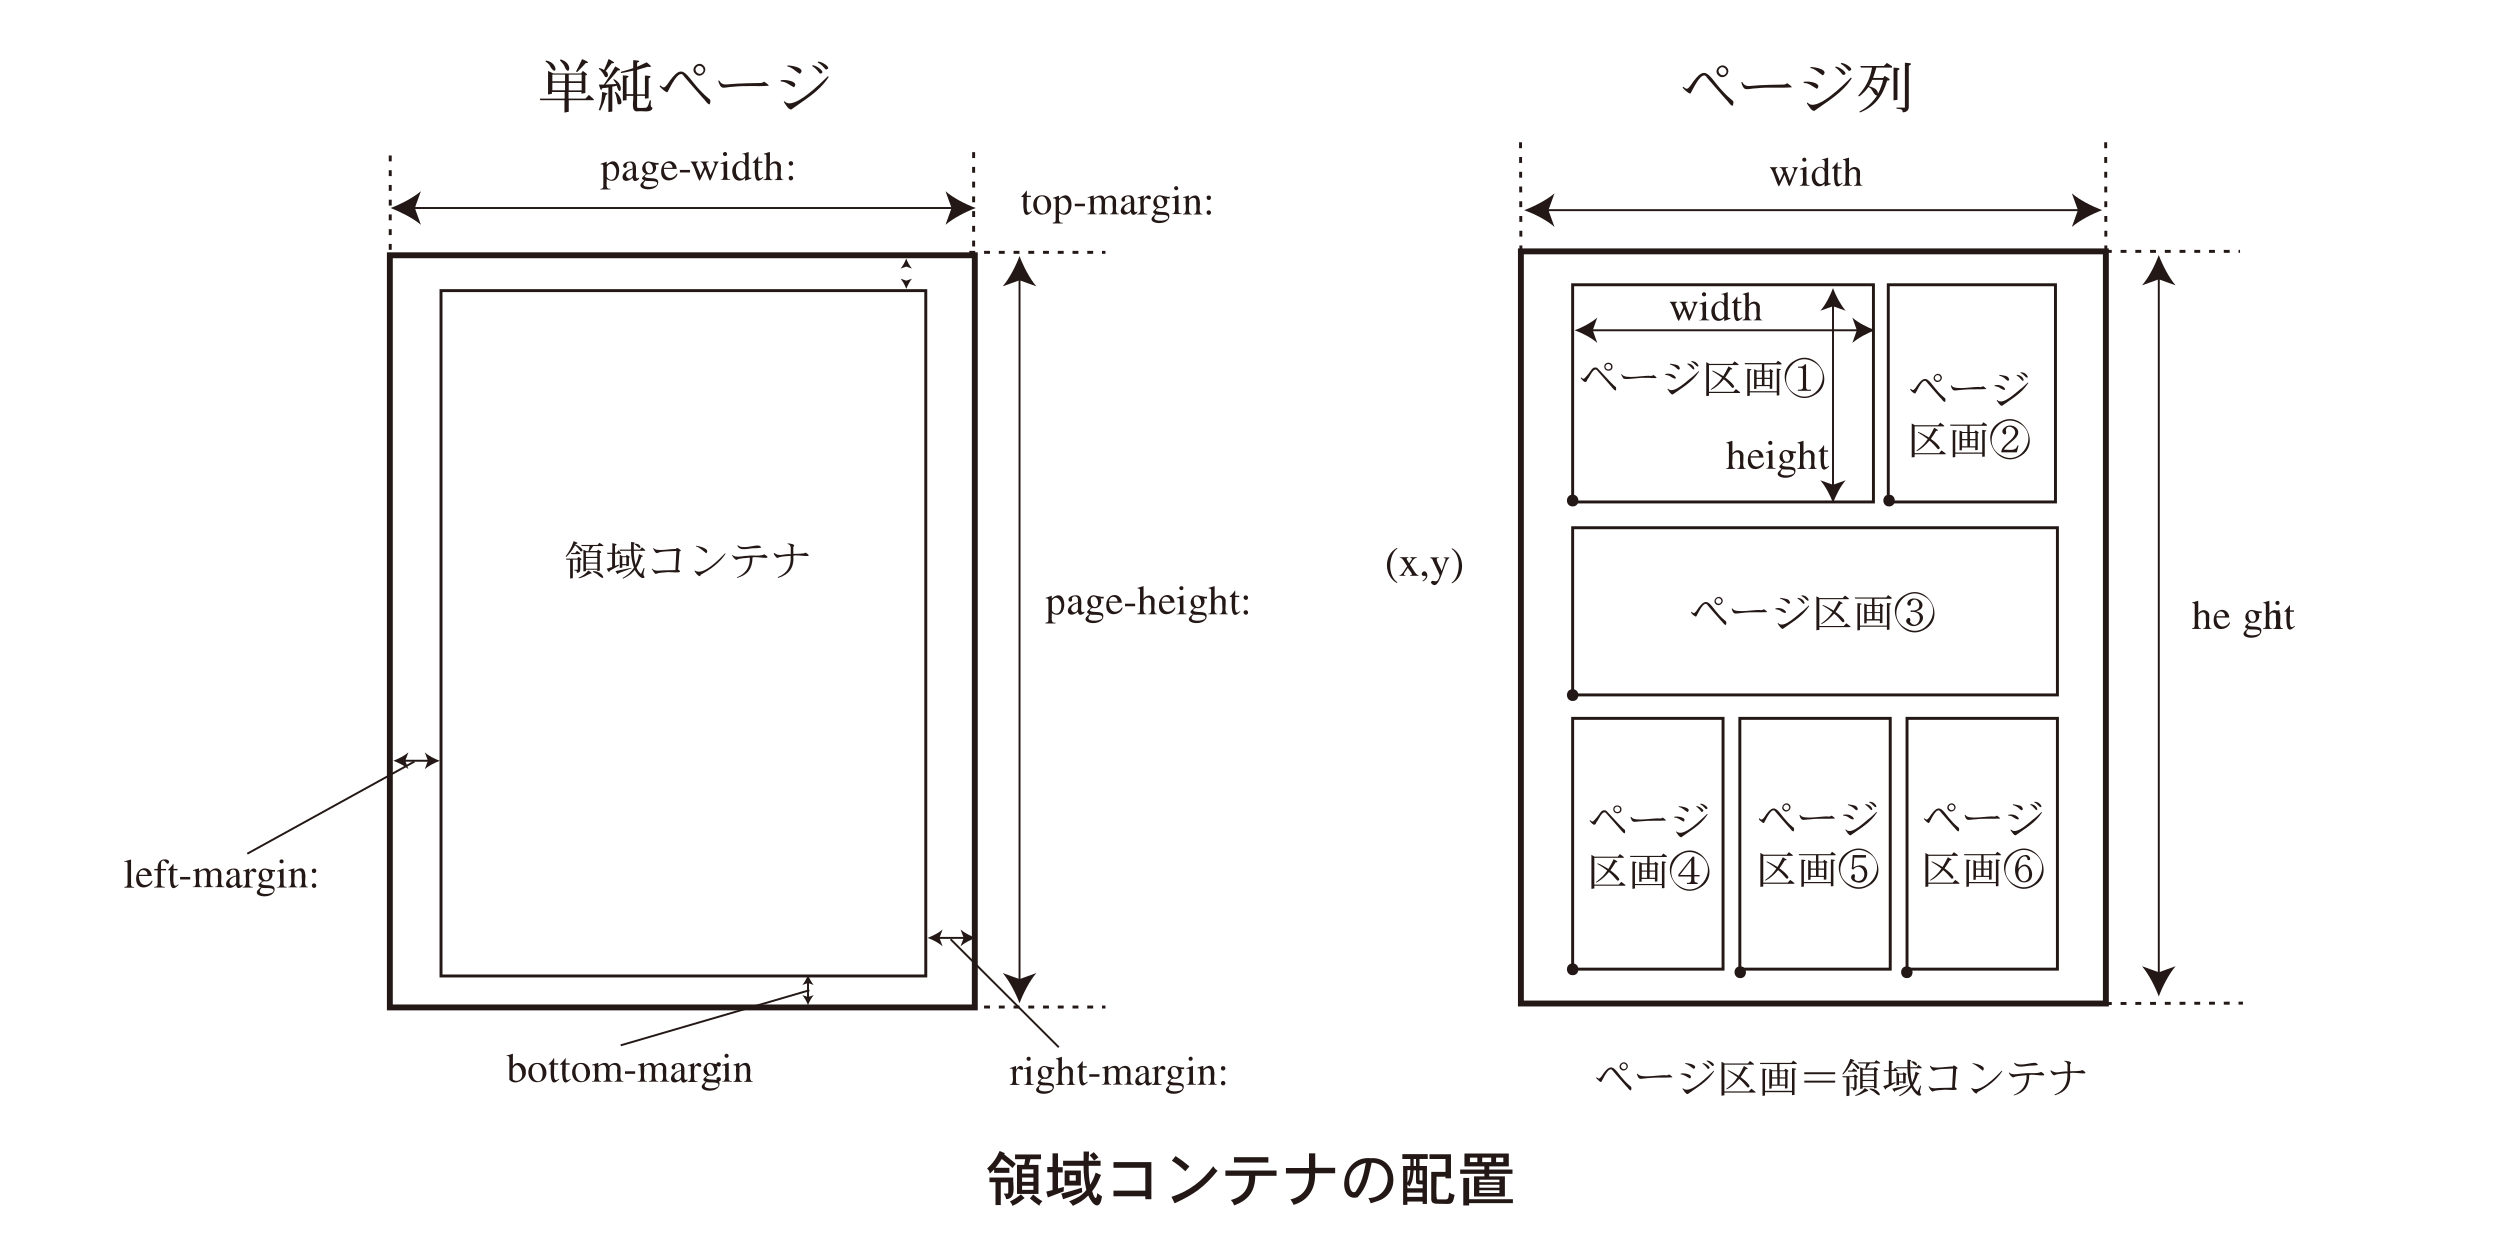 <?xml version="1.0" encoding="utf-8"?>
<!-- Generator: Adobe Illustrator 24.2.3, SVG Export Plug-In . SVG Version: 6.00 Build 0)  -->
<svg version="1.1" id="レイヤー_1" xmlns="http://www.w3.org/2000/svg" xmlns:xlink="http://www.w3.org/1999/xlink" x="0px"
	 y="0px" viewBox="0 0 1280 640" style="enable-background:new 0 0 1280 640;" xml:space="preserve">
<style type="text/css">
	.st0{fill:none;stroke:#231815;stroke-width:3.019;}
	.st1{fill:none;stroke:#231815;stroke-width:1.51;}
	.st2{fill:#231815;}
	.st3{fill:none;stroke:#231815;stroke-width:1.51;stroke-dasharray:3.019,4.528;}
	.st4{fill:none;stroke:#231815;}
</style>
<rect x="199.6" y="130.7" class="st0" width="299.5" height="385.1"/>
<rect x="778.7" y="128.7" class="st0" width="299.5" height="385.1"/>
<rect x="225.8" y="148.8" class="st1" width="248.2" height="350.9"/>
<rect x="805.2" y="145.8" class="st1" width="154" height="111.2"/>
<rect x="966.8" y="145.8" class="st1" width="85.6" height="111.2"/>
<rect x="805.2" y="270.2" class="st1" width="248.2" height="85.6"/>
<rect x="805.2" y="367.8" class="st1" width="77" height="128.4"/>
<rect x="890.8" y="367.8" class="st1" width="77" height="128.4"/>
<rect x="976.4" y="367.8" class="st1" width="77" height="128.4"/>
<path class="st2" d="M809.3,193.6l0.2-0.4c1.2,1,1.4,1,2.5-0.3c3-3.1,3-5.4,5.7-4.6c2.4,2.3,6.5,7.3,9.7,10c0.5,3.4-1.5,0.7-2.7-0.7
	c-2.2-2.5-5-5.8-7.2-8.2c-1.8-1.3-3.7,3.9-4.7,4.8C812,197,810.5,195,809.3,193.6z M824.9,187.8c0-1.9-2.9-1.9-2.9,0
	C822,189.6,825,189.6,824.9,187.8z M825.6,187.8c0.1,2.7-4.2,2.7-4.2,0C821.3,185,825.7,185,825.6,187.8z"/>
<path class="st2" d="M831.3,193.9c2.6,0.6,8.5-0.8,11.7-0.4c0.6-0.3,5.7,0.6,5.1-0.3c-0.3-0.4-1.1-1-1.6-1.2
	c-0.5,0.4-0.7,0.5-1.5,0.5c-2.4-0.6-13.3,2-14.6-0.9l-0.4,0.2C830.5,192.7,830.9,193.4,831.3,193.9z"/>
<path class="st2" d="M857.1,187.5c1.1,0.5,2.5,2.9,3,1.1c-0.5-2.1-2.4-1.9-5-2.4l-0.1,0.4C855.7,186.8,856.4,187.1,857.1,187.5z
	 M854.9,192.5c5.5,4,3.1-2.3-2.3-1v0.4C853.4,192,854.2,192.2,854.9,192.5z M866.8,192.7c-3,2.1-9.9,9.4-12.8,6.3l-0.3,0.2
	c0.8,1.1,1.6,2.7,2.7,2.8c5.1-3.7,10-6.3,13.5-11.7l-0.2-0.3C868.9,190.7,868,191.7,866.8,192.7z M865.8,188
	c2.6,3.4,2.4-1.6-1.8-1.9l-0.1,0.3C864.8,187,865.4,187.6,865.8,188z M867.3,186.1c3.7,4.2,2.7-1.3-1.3-1.2l-0.1,0.3
	C866.5,185.5,867,185.8,867.3,186.1z"/>
<path class="st2" d="M876.1,199.6l-0.2-0.3c2.7-2,4.2-3.4,5.8-5.9c-1.9-1.4-3-2.2-5.1-3.4l0.2-0.3c1.1,0.3,4.8,2.4,5.5,2.9
	c1.3-2.2,1.4-2.4,2.7-5c0.5,0.4,3.4,1.6,1,1.6c-1,1.6-1.9,3-2.7,4.1c1.7,1.2,6.6,5.1,3.6,5.3c-1.3-1.4-2.7-3.2-4.3-4.4
	C880.5,196.7,878.5,198.5,876.1,199.6z M875.1,202.6l-1.5,0.2v-17.4l1.6,0.9H887l1.1-1.3l2,1.5v0.4h-15.1v13.7h12.5l1.3-1.4l2.1,1.6
	v0.4h-15.9V202.6z"/>
<path class="st2" d="M906.2,197.1h-2.8V194h2.8V197.1z M909.7,200.9v1.6l1.3-0.1v-12.8c2.3-0.7-0.8-0.8-1.3-0.9v11.6h-13.8v-10.6
	c2.3-0.8-0.7-0.8-1.3-0.9v14l1.3-0.2v-1.7H909.7z M902.1,194v3.1h-2.7V194H902.1z M906.2,193.4h-2.8v-3.1h2.8V193.4z M902.1,193.4
	h-2.7v-3.1h2.7V193.4z M899.6,189.7l-1.5-0.7v10.2l1.2-0.1v-1.4h6.8v1.4l1.3-0.1v-8.5c1.5-0.3-0.8-1.2-1-1.6l-0.7,0.9h-2.4v-3.2h8.8
	V186l-1.8-1.3l-0.9,1.2h-16.2l0.3,0.6h8.6v3.2H899.6z"/>
<path class="st2" d="M928.5,185.3c10.8,5.8,1.2,22.7-9.3,16.4C908.5,195.8,918,179.1,928.5,185.3z M918.9,184.6
	c-11.7,6.3-1.3,24.5,10.1,17.7C940.5,196,930.3,178,918.9,184.6z M926.4,199.6c-1.4,0-1.7-0.3-1.7-1.7c0,0,0-11.4,0-11.4h-0.6
	c-0.8,1.3-2.1,1.3-3.5,1.2v0.6c1.2,0,2.7-0.3,2.5,1.5c0,0,0,8,0,8c0.2,1.9-1.2,1.7-2.6,1.7v0.6h6.7v-0.6H926.4z"/>
<path class="st2" d="M993.1,194.5c-1.3,1.3-3.4-0.7-2-2C992.4,191.1,994.5,193.2,993.1,194.5z M979.7,201.1c0.5,0.3,0.7,0.5,1,0.3
	c0.8-1.2,4-8.9,5.9-5.6c1.9,2.2,4.6,5.4,6.6,7.6c1.1,0.9,1.5,2.2,2.6,2.4c0.4-0.7,0.5-1.8-0.3-2.2c-8-6.4-8.3-15.1-14.8-4.9
	c-1.1,1.3-1.3,1.3-2.5,0.3l-0.2,0.4C978.4,200.1,979,200.7,979.7,201.1z M993.6,192c-1.9-1.9-4.9,1.1-3,3
	C992.5,196.9,995.6,193.9,993.6,192z"/>
<path class="st2" d="M998.8,197.5l0.4-0.2c1.2,2.9,12.2,0.3,14.6,0.9c0.7,0,0.9-0.1,1.5-0.5c0.5,0.4,1.5,0.9,1.7,1.5
	c-4.1,0.3-8.2-0.1-12.6,0.4C1000.6,199.8,999.9,200.9,998.8,197.5z"/>
<path class="st2" d="M1034.4,193.8c2.6,3.4,2.4-1.6-1.8-1.9l-0.1,0.3C1033.4,192.8,1034.1,193.3,1034.4,193.8z M1023.5,198.3
	c5.5,4,3.1-2.3-2.3-1v0.4C1022,197.8,1022.8,198,1023.5,198.3z M1035.4,198.5c-3,2.1-9.9,9.4-12.8,6.3l-0.3,0.2
	c0.8,1.1,1.6,2.7,2.7,2.8c5.1-3.7,10-6.3,13.5-11.7l-0.2-0.3C1037.5,196.5,1036.6,197.4,1035.4,198.5z M1025.7,193.2
	c1.1,0.5,2.5,2.9,3,1.1c-0.5-2.1-2.4-1.9-5-2.4l-0.1,0.4C1024.3,192.5,1025.1,192.8,1025.7,193.2z M1035.9,191.8
	c3.7,4.2,2.7-1.3-1.3-1.2l-0.1,0.3C1035.1,191.2,1035.6,191.6,1035.9,191.8z"/>
<path class="st2" d="M981.4,231l-0.2-0.3c2.7-2,4.2-3.4,5.8-5.9c-1.9-1.4-3-2.2-5.1-3.4l0.2-0.3c1.1,0.3,4.8,2.4,5.5,2.9
	c1.3-2.2,1.4-2.4,2.7-5c0.5,0.4,3.4,1.6,1,1.6c-1,1.6-1.9,3-2.7,4.1c1.7,1.2,6.6,5.1,3.6,5.3c-1.3-1.4-2.7-3.2-4.3-4.4
	C985.7,228.1,983.8,229.9,981.4,231z M980.3,234l-1.5,0.2v-17.4l1.6,0.9h11.9l1.1-1.3l2,1.5v0.4h-15.1v13.7h12.5l1.3-1.4l2.1,1.6
	v0.4h-15.9V234z"/>
<path class="st2" d="M1011.4,228.5h-2.8v-3.1h2.8V228.5z M1014.9,232.3v1.6l1.3-0.1V221c2.3-0.7-0.8-0.8-1.3-0.9v11.6h-13.8v-10.6
	c2.3-0.8-0.7-0.8-1.3-0.9v14l1.3-0.2v-1.7H1014.9z M1007.3,225.4v3.1h-2.7v-3.1H1007.3z M1011.4,224.8h-2.8v-3.1h2.8V224.8z
	 M1007.3,224.8h-2.7v-3.1h2.7V224.8z M1004.8,221.1l-1.5-0.7v10.2l1.2-0.1v-1.4h6.8v1.4l1.3-0.1v-8.5c1.5-0.3-0.8-1.2-1-1.6
	l-0.7,0.9h-2.4v-3.2h8.8v-0.5l-1.8-1.3l-0.9,1.2h-16.2l0.3,0.6h8.6v3.2H1004.8z"/>
<path class="st2" d="M1033.8,216.7c10.8,5.8,1.2,22.7-9.3,16.4C1013.7,227.2,1023.2,210.5,1033.8,216.7z M1024.1,216
	c-11.6,6.3-1.3,24.5,10.1,17.7C1045.7,227.4,1035.5,209.4,1024.1,216z M1032.6,231.6l0.9-3.5h-0.6c-0.8,3.3-4.6,1.9-6.9,2.2
	c1.2-2.7,5.6-4.7,7-7.5c1.8-3.9-3.9-6.5-6.6-3.9c-3.4,2.6,1.7,5.6,0.6,1.6c0-4.2,7-1.1,4.1,2.8c-1.3,2.6-6.7,5.1-6.4,8.3H1032.6z"/>
<path class="st2" d="M880.9,308.7c-1.3,1.3-3.4-0.7-2-2C880.2,305.3,882.3,307.4,880.9,308.7z M867.5,315.3c0.5,0.3,0.7,0.5,1,0.3
	c0.8-1.2,4-8.9,5.9-5.6c1.9,2.2,4.6,5.4,6.6,7.6c1.1,0.9,1.5,2.2,2.6,2.4c0.4-0.7,0.5-1.8-0.3-2.2c-8-6.4-8.3-15.1-14.8-4.9
	c-1.1,1.3-1.3,1.3-2.5,0.3l-0.2,0.4C866.2,314.3,866.8,314.9,867.5,315.3z M881.4,306.2c-1.9-1.9-4.9,1.1-3,3
	C880.3,311.2,883.4,308.1,881.4,306.2z"/>
<path class="st2" d="M886.6,311.7l0.4-0.2c1.2,2.9,12.2,0.3,14.6,0.9c0.7,0,0.9-0.1,1.5-0.5c0.5,0.4,1.5,0.9,1.7,1.5
	c-4.1,0.3-8.2-0.2-12.6,0.4C888.4,314,887.7,315.2,886.6,311.7z"/>
<path class="st2" d="M922.2,308c2.6,3.4,2.4-1.6-1.8-1.9l-0.1,0.3C921.2,307,921.9,307.5,922.2,308z M911.3,312.5
	c5.5,4,3.1-2.3-2.3-1v0.4C909.8,312,910.6,312.2,911.3,312.5z M923.2,312.7c-3,2.1-9.9,9.5-12.8,6.3l-0.3,0.2
	c0.8,1.1,1.6,2.7,2.7,2.8c5.1-3.7,10-6.3,13.5-11.7l-0.2-0.3C925.3,310.7,924.4,311.6,923.2,312.7z M913.5,307.4
	c1.1,0.5,2.5,2.9,3,1.1c-0.5-2.1-2.4-1.9-5-2.4l-0.1,0.4C912.1,306.7,912.8,307,913.5,307.4z M923.7,306c3.7,4.2,2.7-1.3-1.3-1.2
	l-0.1,0.3C922.9,305.5,923.4,305.8,923.7,306z"/>
<path class="st2" d="M932.6,319.6l-0.2-0.3c2.7-2,4.2-3.4,5.8-5.9c-1.9-1.4-3-2.2-5.1-3.4l0.2-0.3c1.1,0.3,4.8,2.4,5.5,2.9
	c1.3-2.2,1.4-2.4,2.7-5c0.5,0.4,3.4,1.6,1,1.6c-1,1.6-1.9,3-2.7,4.1c1.7,1.2,6.6,5.1,3.6,5.3c-1.3-1.4-2.7-3.2-4.3-4.4
	C936.9,316.6,935,318.4,932.6,319.6z M931.5,322.5l-1.5,0.2v-17.4l1.6,0.9h11.9l1.1-1.3l2,1.5v0.4h-15.1v13.7H944l1.3-1.4l2.1,1.6
	v0.4h-15.9V322.5z"/>
<path class="st2" d="M962.6,317h-2.8v-3.1h2.8V317z M966.1,320.9v1.6l1.3-0.1v-12.8c2.3-0.7-0.8-0.8-1.3-0.9v11.6h-13.8v-10.6
	c2.3-0.8-0.7-0.8-1.3-0.9v14l1.3-0.2v-1.7H966.1z M958.5,313.9v3.1h-2.7v-3.1H958.5z M962.6,313.4h-2.8v-3.1h2.8V313.4z
	 M958.5,313.4h-2.7v-3.1h2.7V313.4z M956,309.7l-1.5-0.7v10.2l1.2-0.1v-1.4h6.8v1.4l1.3-0.1v-8.5c1.5-0.3-0.8-1.2-1-1.6l-0.7,0.9
	h-2.4v-3.2h8.8V306l-1.8-1.3l-0.9,1.2h-16.2l0.3,0.6h8.6v3.2H956z"/>
<path class="st2" d="M985,305.2c10.8,5.8,1.2,22.7-9.3,16.4C964.9,315.8,974.4,299,985,305.2z M975.3,304.6
	c-11.7,6.3-1.3,24.5,10.1,17.7C996.9,316,986.7,297.9,975.3,304.6z M983.6,311.7c2.8-3.7-3.2-6.8-6.1-4.5c-1,0.7-1.5,2.7,0,2.9
	c1,0,1-1.2,0.8-1.9c3.7-4.6,7.7,5.5,0,4.3v0.8c8.5-0.8,3.5,10.6-0.4,5.1c1.2-4.1-4.1-1.1-0.9,1.2c5.1,3.9,11.8-4.9,4.1-6.6
	C982.3,312.6,983.2,312.2,983.6,311.7z"/>
<path class="st2" d="M915.6,414.4c-1.3,1.3-3.4-0.7-2-2C914.9,411,917,413.1,915.6,414.4z M902.2,421c0.5,0.3,0.7,0.5,1,0.3
	c0.8-1.2,4-8.9,5.9-5.6c1.9,2.2,4.6,5.4,6.6,7.6c1.1,0.9,1.5,2.2,2.6,2.4c0.4-0.7,0.5-1.8-0.3-2.2c-8-6.4-8.3-15.1-14.8-4.9
	c-1.1,1.3-1.3,1.3-2.5,0.3l-0.2,0.4C900.9,420,901.5,420.5,902.2,421z M916.1,411.9c-1.9-1.9-4.9,1.1-3,3
	C915,416.8,918.1,413.8,916.1,411.9z"/>
<path class="st2" d="M921.3,417.4l0.4-0.2c1.2,2.9,12.2,0.3,14.6,0.9c0.7,0,0.9-0.1,1.5-0.5c0.5,0.4,1.5,0.9,1.7,1.5
	c-4.1,0.3-8.2-0.2-12.6,0.4C923.1,419.6,922.4,420.8,921.3,417.4z"/>
<path class="st2" d="M958.4,411.7c3.7,4.2,2.7-1.3-1.3-1.2l-0.1,0.3C957.7,411.1,958.1,411.4,958.4,411.7z M946,418.2
	c5.5,4,3.1-2.3-2.3-1v0.4C944.5,417.6,945.3,417.8,946,418.2z M957.9,418.4c-3,2.1-9.9,9.5-12.8,6.3l-0.3,0.2
	c0.8,1.1,1.6,2.7,2.7,2.8c5.1-3.7,10-6.3,13.5-11.7l-0.2-0.3C960,416.4,959.1,417.3,957.9,418.4z M948.2,413.1
	c1.1,0.5,2.5,2.9,3,1.1c-0.5-2.1-2.4-1.9-5-2.4l-0.1,0.4C946.9,412.4,947.6,412.7,948.2,413.1z M956.9,413.6
	c2.6,3.4,2.4-1.6-1.8-1.9L955,412C955.9,412.6,956.6,413.2,956.9,413.6z"/>
<path class="st2" d="M903.9,450.9l-0.2-0.3c2.7-2,4.2-3.4,5.8-5.9c-1.9-1.4-3-2.2-5.1-3.4l0.2-0.3c1.1,0.3,4.8,2.4,5.5,2.9
	c1.3-2.2,1.4-2.4,2.7-5c0.5,0.4,3.4,1.6,1,1.6c-1,1.6-1.9,3-2.7,4.1c1.7,1.2,6.6,5.1,3.6,5.3c-1.3-1.4-2.7-3.2-4.3-4.4
	C908.3,447.9,906.3,449.7,903.9,450.9z M902.8,453.9l-1.5,0.2v-17.4l1.6,0.9h11.9l1.1-1.3l2,1.5v0.4h-15.1v13.7h12.5l1.3-1.4
	l2.1,1.6v0.4h-15.9V453.9z"/>
<path class="st2" d="M933.9,448.4h-2.8v-3.1h2.8V448.4z M937.4,452.2v1.6l1.3-0.1v-12.8c2.3-0.7-0.8-0.8-1.3-0.9v11.6h-13.8v-10.6
	c2.3-0.8-0.7-0.8-1.3-0.9v14l1.3-0.2v-1.7H937.4z M929.8,445.3v3.1h-2.7v-3.1H929.8z M933.9,444.7h-2.8v-3.1h2.8V444.7z
	 M929.8,444.7h-2.7v-3.1h2.7V444.7z M927.3,441l-1.5-0.7v10.2l1.2-0.1v-1.4h6.8v1.4l1.3-0.1v-8.5c1.5-0.3-0.8-1.2-1-1.6l-0.7,0.9
	h-2.4v-3.2h8.8v-0.5l-1.8-1.3l-0.9,1.2h-16.2l0.3,0.6h8.6v3.2H927.3z"/>
<path class="st2" d="M956.3,436.5c10.8,5.8,1.2,22.7-9.3,16.4C936.2,447.1,945.7,430.4,956.3,436.5z M946.6,435.9
	c-11.7,6.3-1.3,24.5,10.1,17.7C968.2,447.3,958,429.2,946.6,435.9z M955.3,437.8h-6.7l-0.5,7.1l0.8,0.3c3-3.7,7,0.7,5.2,4.2
	c-0.7,1.9-4.1,2.4-4.6,0.3c1.4-4.2-3.9-1.3-0.7,1.3c9.3,5.1,10-12.3,0.2-6.9l0.4-5h6V437.8z"/>
<path class="st2" d="M813.9,420.3l0.2-0.4c1.2,1,1.4,1,2.5-0.3c3-3.1,3-5.4,5.7-4.6c2.4,2.3,6.5,7.3,9.7,10c0.5,3.4-1.5,0.7-2.7-0.7
	c-2.2-2.5-5-5.8-7.2-8.2c-1.8-1.3-3.7,3.9-4.7,4.8C816.6,423.6,815.1,421.7,813.9,420.3z M829.5,414.4c0-1.9-2.9-1.9-2.9,0
	C826.6,416.2,829.6,416.2,829.5,414.4z M830.2,414.4c0.1,2.7-4.2,2.7-4.2,0C825.9,411.7,830.2,411.7,830.2,414.4z"/>
<path class="st2" d="M834.8,418.4l0.4-0.2c1.2,2.9,12.2,0.3,14.6,0.9c0.7,0,0.9-0.1,1.5-0.5c0.5,0.4,1.5,0.9,1.7,1.5
	c-4.1,0.3-8.2-0.1-12.6,0.4C836.6,420.6,835.9,421.8,834.8,418.4z"/>
<path class="st2" d="M857.2,418.6v-0.4c1.9-0.5,6.8,0.5,4.8,2.5C860.1,419.7,859.1,418.6,857.2,418.6z M874.1,416.7l0.2,0.3
	c-3.5,5.4-8.4,8-13.5,11.7c-1.1-0.1-1.9-1.7-2.7-2.8l0.3-0.2C861.9,429.1,871.3,419.2,874.1,416.7z M859.5,413.2l0.1-0.4
	c2.5,0.1,6.6,1.2,4.4,3C862.8,415.2,861.3,413.4,859.5,413.2z M868.5,413l0.1-0.3c1.6,0,5.2,2.7,2.6,3
	C870.6,415,869.8,413.8,868.5,413z M870.5,411.8l0.1-0.3c1.3-0.3,5.4,2.5,2.8,2.8C872.4,413.3,871.8,412.4,870.5,411.8z"/>
<path class="st2" d="M817.3,451.9l-0.2-0.3c2.7-2,4.2-3.4,5.8-5.9c-1.9-1.4-3-2.2-5.1-3.4l0.2-0.3c1.1,0.3,4.8,2.4,5.5,2.9
	c1.3-2.2,1.4-2.4,2.7-5c0.5,0.4,3.4,1.6,1,1.6c-1,1.6-1.9,3-2.7,4.1c1.7,1.2,6.6,5.1,3.6,5.3c-1.3-1.4-2.7-3.2-4.3-4.4
	C821.7,448.9,819.7,450.7,817.3,451.9z M816.3,454.9l-1.5,0.2v-17.4l1.6,0.9h11.9l1.1-1.3l2,1.5v0.4h-15.1v13.7h12.5l1.3-1.4
	l2.1,1.6v0.4h-15.9V454.9z"/>
<path class="st2" d="M847.4,449.4h-2.8v-3.1h2.8V449.4z M850.9,453.2v1.6l1.3-0.1v-12.8c2.3-0.7-0.8-0.8-1.3-0.9v11.6h-13.8v-10.6
	c2.3-0.8-0.7-0.8-1.3-0.9v14l1.3-0.2v-1.7H850.9z M843.3,446.3v3.1h-2.7v-3.1H843.3z M847.4,445.7h-2.8v-3.1h2.8V445.7z
	 M843.3,445.7h-2.7v-3.1h2.7V445.7z M840.8,442l-1.5-0.7v10.2l1.2-0.1v-1.4h6.8v1.4l1.3-0.1v-8.5c1.5-0.3-0.8-1.2-1-1.6L847,442
	h-2.4v-3.2h8.8v-0.5l-1.8-1.3l-0.9,1.2h-16.2l0.3,0.6h8.6v3.2H840.8z"/>
<path class="st2" d="M869.7,437.6c10.8,5.8,1.2,22.7-9.3,16.4C849.7,448.1,859.2,431.4,869.7,437.6z M860.1,436.9
	c-11.7,6.3-1.3,24.5,10.1,17.7C881.7,448.3,871.5,430.2,860.1,436.9z M868,451.7c-0.8-0.4-0.4-2.2-0.5-3h2.7V448h-2.7v-9.4h-0.9
	l-7.3,9.2v1h6.6c0,1.9,0.4,3.5-2.2,3.2v0.6h5.5v-0.6C868.6,451.9,868.2,451.8,868,451.7z M860.1,448l5.8-7.5v7.5H860.1z"/>
<path class="st2" d="M1000.2,414.4c-1.3,1.3-3.4-0.7-2-2C999.4,411,1001.5,413.1,1000.2,414.4z M986.7,421c0.5,0.3,0.7,0.5,1,0.3
	c0.8-1.2,4-8.9,5.9-5.6c1.9,2.2,4.6,5.4,6.6,7.6c1.1,0.9,1.5,2.2,2.6,2.4c0.4-0.7,0.5-1.8-0.3-2.2c-8-6.4-8.3-15.1-14.8-4.9
	c-1.1,1.3-1.3,1.3-2.5,0.3l-0.2,0.4C985.5,420,986.1,420.5,986.7,421z M1000.6,411.9c-1.9-1.9-4.9,1.1-3,3
	C999.6,416.8,1002.6,413.8,1000.6,411.9z"/>
<path class="st2" d="M1005.9,417.4l0.4-0.2c1.2,2.9,12.2,0.3,14.6,0.9c0.7,0,0.9-0.1,1.5-0.5c0.5,0.4,1.5,0.9,1.7,1.5
	c-4.1,0.3-8.2-0.2-12.6,0.4C1007.6,419.6,1006.9,420.8,1005.9,417.4z"/>
<path class="st2" d="M1030.5,418.2c5.5,4,3.1-2.3-2.3-1v0.4C1029.1,417.6,1029.8,417.8,1030.5,418.2z M1042.4,418.4
	c-3,2.1-9.9,9.5-12.8,6.3l-0.3,0.2c0.8,1.1,1.6,2.7,2.7,2.8c5.1-3.7,10-6.3,13.5-11.7l-0.2-0.3
	C1044.6,416.4,1043.6,417.3,1042.4,418.4z M1032.7,413.1c1.1,0.5,2.5,2.9,3,1.1c-0.5-2.1-2.4-1.9-5-2.4l-0.1,0.4
	C1031.4,412.4,1032.1,412.7,1032.7,413.1z M1041.4,413.6c2.6,3.4,2.4-1.6-1.8-1.9l-0.1,0.3C1040.5,412.6,1041.1,413.2,1041.4,413.6z
	 M1042.9,411.7c3.7,4.2,2.7-1.3-1.3-1.2l-0.1,0.3C1042.2,411.1,1042.6,411.4,1042.9,411.7z"/>
<path class="st2" d="M988.4,450.9l-0.2-0.3c2.7-2,4.2-3.4,5.8-5.9c-1.9-1.4-3-2.2-5.1-3.4l0.2-0.3c1.1,0.3,4.8,2.4,5.5,2.9
	c1.3-2.2,1.4-2.4,2.7-5c0.5,0.4,3.4,1.6,1,1.6c-1,1.6-1.9,3-2.7,4.1c1.7,1.2,6.6,5.1,3.6,5.3c-1.3-1.4-2.7-3.2-4.3-4.4
	C992.8,447.9,990.8,449.7,988.4,450.9z M987.3,453.9l-1.5,0.2v-17.4l1.6,0.9h11.9l1.1-1.3l2,1.5v0.4h-15.1v13.7h12.5l1.3-1.4
	l2.1,1.6v0.4h-15.9V453.9z"/>
<path class="st2" d="M1018.4,448.4h-2.8v-3.1h2.8V448.4z M1021.9,452.2v1.6l1.3-0.1v-12.8c2.3-0.7-0.8-0.8-1.3-0.9v11.6h-13.8v-10.6
	c2.3-0.8-0.7-0.8-1.3-0.9v14l1.3-0.2v-1.7H1021.9z M1014.4,445.3v3.1h-2.7v-3.1H1014.4z M1018.4,444.7h-2.8v-3.1h2.8V444.7z
	 M1014.4,444.7h-2.7v-3.1h2.7V444.7z M1011.9,441l-1.5-0.7v10.2l1.2-0.1v-1.4h6.8v1.4l1.3-0.1v-8.5c1.5-0.3-0.8-1.2-1-1.6l-0.7,0.9
	h-2.4v-3.2h8.8v-0.5l-1.8-1.3l-0.9,1.2h-16.2l0.3,0.6h8.6v3.2H1011.9z"/>
<path class="st2" d="M1040.8,436.5c10.8,5.8,1.2,22.7-9.3,16.4C1020.8,447.1,1030.2,430.4,1040.8,436.5z M1031.2,435.9
	c-11.7,6.3-1.3,24.5,10.1,17.7C1052.8,447.3,1042.5,429.2,1031.2,435.9z M1033.8,441.2c0.5-2.7,4.1-4.1,4.3-0.9
	c2.7,0.7,0.9-3.1-1.2-2.5c-6.2,0.1-7.4,13.8-0.6,14c8.1-0.2,2.8-14.3-2.9-7.1C1033.4,443.1,1033.6,442,1033.8,441.2z M1034.9,444.1
	c3.7-2.6,5,4,3.2,6.2C1034.6,453.8,1031.4,446.3,1034.9,444.1z"/>
<path class="st2" d="M305.8,291.2H300v-2.6h5.8V291.2z M305.8,294c5.2,5.1,3.3-1.7-2.1-1.6l-0.1,0.4
	C304.6,293.3,305.3,293.7,305.8,294z M299.4,295.1c0,0.1,2.4-1.5,3.5-1.5c0.3-0.5-1.4-1.2-1.7-1.5c-1.5,1.9-3,2.8-5,3.7l0.2,0.3
	C297.1,296,298.1,295.7,299.4,295.1z M292,296.2l1.3-0.2v-9.5h2.5v5.2H294v0.4c0.6,0.1,1.4,0,1.3,0.7c0,0.9,1,0.4,1.4,0
	c0.8-0.3,0.2-5.5,0.4-6c1.6-0.5-0.4-1.3-0.9-1.7l-0.7,0.9h-5.7l0.2,0.6h1.9V296.2z M297.1,283.6v-0.4l-1.7-1.2l-0.9,1.1h-2.2
	l0.3,0.6H297.1z M305.8,288H300v-2.3h5.8V288z M305.8,285.1H300v-2.3h5.8V285.1z M301.9,279.7l-0.6,2.5c-0.7,0.2-2-0.4-2.6-0.7v11.1
	l1.3-0.2v-0.7h5.8v0.7l1.3-0.2v-9c1.8-0.5-0.3-1.3-0.9-1.8l-0.5,0.7H302l1.7-2.5h5.2v-0.4l-2-1.3l-0.9,1.1h-8.4l0.2,0.6H301.9z
	 M292.3,282.5c0.6-0.7,1.2-1.8,2.1-3.2c1.1,0.5,2.3,2.2,2.9,3c2.8,0.1-0.9-3.2-2.7-3.4l0.2-0.4c2.3-0.4-0.5-1.2-1.1-1.4
	c-1,3.1-2.2,5.2-4.1,7.8l0.3,0.3C290.9,284.2,291.7,283.3,292.3,282.5z"/>
<path class="st2" d="M315.1,292.4c0.4,0.3,1.2,2.6,1.5,1.1l6.7-2.5v-0.3L315.1,292.4z M320.7,288.8h-2.1v-3.5h2.1V288.8z
	 M318.6,289.4h2.1v0.5l1.3-0.2v-4c1.2-0.7-0.6-1.2-1.1-1.6l-0.5,0.7h-1.7l-1.4-0.8v6.8l1.3-0.2V289.4z M326.4,279.9
	c2.3,2.2,2-1.8-1.3-1.5l-0.2,0.3C325.6,279.1,326,279.5,326.4,279.9z M316.9,289.1l-2,0.6v-6.2h3.1v-0.4l-1.3-1.4l-0.9,1.2h-0.9
	v-3.5c2.2-0.9-0.7-1.1-1.4-1.3v4.9h-2.7l0.2,0.6h2.4v6.7l-2.8,0.9c0.3,0.4,1.5,2.9,1.5,1.1l4.8-2.7L316.9,289.1z M321,295.2
	c1.7-1,2.6-1.7,4-3.4c0.7,1.3,3.4,5.6,5.1,3.7c-1.3-1.2-0.3-3.1-0.1-4.6l-0.4-0.1c-0.3,0.7-1,2.4-1.4,3.1c-1.2-1.1-1.7-1.8-2.3-3.2
	c1.2-2.1,1.7-3.4,2.5-5.6c2.1-0.2-0.7-1.1-1.2-1.4c-0.6,2.6-0.7,3.2-1.8,5.6c-0.7-3.2-0.8-3.9-0.9-7.3h5.8v-0.4l-1.6-1.4l-1,1.2
	h-3.2v-2.9c1.5-0.9-0.8-0.9-1.4-1v3.9h-5.9l0.3,0.6h5.6c0,2.9,0.5,5.9,1.5,8.7c-1.6,2.3-3.4,3.9-5.8,5.2l0.2,0.4
	C319.7,295.9,320.4,295.5,321,295.2z"/>
<path class="st2" d="M333.7,291.3l0.3-0.2c1.1,1.8,4.6,0.8,6.3,0.9c2.9-0.1,4.7-0.1,5.5-0.1c0.1-2.4,0.4-7.4,0.5-9.8
	c-2.8,0.2-8,0-9.7,1.1c-0.9,0.4-2-1.9-2.2-2.4l0.3-0.2c1,2.1,9.6,0.2,11.4,0.5c0.4-0.7,0.5-0.7,1.2-0.3c1,0.7,2,1.2,0.6,1.5
	l-0.7,9.3c3.9,2.5-5,1-6,1.4c-1.8,0.2-3.9,0.1-5.4,0.9C334.9,293.5,334.3,292.2,333.7,291.3z"/>
<path class="st2" d="M371.2,283.3l0.3,0.2c-2.9,4.5-7.7,8.1-12.3,10.5c-0.6,0.3-0.5,0.5-0.8,1c-1.1,0.1-2.6-2.2-2.8-2.7l0.2-0.2
	C359.9,295.1,368.3,286.3,371.2,283.3z M356.3,279.7l0.1-0.3c1.9,0.3,7.4,1.6,5.2,3.9C360.1,282.2,358.4,280.4,356.3,279.7z"/>
<path class="st2" d="M374.8,284.3l0.3-0.2c1.2,1.8,5.8,0.4,7.5,0.5c2.6-0.5,6.5,0.4,8.8-0.8c5.1,3.4-3.6,0.9-6.1,1.6
	c-0.1,6-2.6,9-7.9,10.5l-0.1-0.3c4.4-1.8,6.9-5.3,6.6-10.1c-2,0.3-5.2,0.2-6.9,1.2C376.1,286.3,375.2,285.1,374.8,284.3z
	 M377.5,279.4l0.3-0.2c2.6,2.2,8.1-0.2,10.8,0.1c2.6,1.5-0.1,1.2-2,1.4C383.6,280.5,379,282.6,377.5,279.4z"/>
<path class="st2" d="M404.8,284.6c-2.5,0.3-4.8,0.1-6.8,1.1c-0.8-0.3-1.6-1.6-1.9-2.4l0.3-0.2c2.8,2.1,4.3,0.4,8.5,0.6
	c-0.3-2.1,0.8-4.7-1.7-5.2l0.1-0.3c0.9,0,4.6,0.5,2.9,1.7c-0.1,0.4,0,3.3,0,3.7c0.7-0.1,5.9,0.1,6.2-0.7c5.3,3.3-3.6,0.9-6.2,1.6
	c0.5,6.3-2.3,9.7-7.8,11.4l-0.2-0.4C403.2,293.5,405.2,289.9,404.8,284.6z"/>
<line class="st3" x1="199.8" y1="79.6" x2="199.8" y2="138.9"/>
<line class="st3" x1="498.5" y1="77.9" x2="498.5" y2="140.5"/>
<line class="st3" x1="496.3" y1="515.6" x2="566" y2="515.6"/>
<line class="st3" x1="496.3" y1="129.2" x2="566" y2="129.2"/>
<line class="st3" x1="1078.2" y1="128.7" x2="1146.9" y2="128.7"/>
<line class="st3" x1="1078.2" y1="513.8" x2="1148.4" y2="513.6"/>
<line class="st3" x1="778.7" y1="128.7" x2="778.5" y2="69.8"/>
<line class="st3" x1="1078.2" y1="128.7" x2="1078.1" y2="69.8"/>
<path class="st2" d="M792.9,104.5"/>
<line class="st4" x1="1065.3" y1="107.6" x2="791.4" y2="107.6"/>
<path class="st2" d="M780.4,107.6c5.1-1.9,11.5-5.2,15.5-8.6l-3.1,8.6l3.1,8.6C792,112.7,785.6,109.5,780.4,107.6z"/>
<path class="st2" d="M1076.3,107.6c-5.1,1.9-11.5,5.2-15.5,8.6l3.1-8.6l-3.1-8.6C1064.7,102.4,1071.1,105.6,1076.3,107.6z"/>
<line class="st4" x1="1105.3" y1="141.5" x2="1105.3" y2="499.3"/>
<path class="st2" d="M1105.3,510.2c-1.9-5.1-5.2-11.5-8.6-15.5l8.6,3.1l8.6-3.1C1110.5,498.7,1107.2,505.1,1105.3,510.2z"/>
<path class="st2" d="M1105.3,130.6c1.9,5.1,5.2,11.5,8.6,15.5l-8.6-3.1l-8.6,3.1C1100.2,142.1,1103.4,135.7,1105.3,130.6z"/>
<line class="st4" x1="814.4" y1="169.1" x2="951.8" y2="169.1"/>
<path class="st2" d="M960,169.1c-3.9,1.4-8.6,3.9-11.6,6.5l2.3-6.5l-2.3-6.5C951.3,165.2,956.1,167.6,960,169.1z"/>
<path class="st2" d="M806.2,169.1c3.9-1.4,8.6-3.9,11.6-6.5l-2.3,6.5l2.3,6.5C814.8,172.9,810.1,170.5,806.2,169.1z"/>
<line class="st4" x1="938.5" y1="155.7" x2="938.5" y2="249.3"/>
<path class="st2" d="M938.5,257.5c-1.4-3.9-3.9-8.6-6.5-11.6l6.5,2.3l6.5-2.3C942.4,248.8,940,253.6,938.5,257.5z"/>
<path class="st2" d="M938.5,147.5c1.4,3.9,3.9,8.6,6.5,11.6l-6.5-2.3l-6.5,2.3C934.7,156.1,937.1,151.3,938.5,147.5z"/>
<path class="st2" d="M805.2,259.3c3.9,0.1,3.9-6.1,0-6C801.3,253.2,801.3,259.3,805.2,259.3z"/>
<path class="st2" d="M976.3,500.8c3.9,0.1,3.9-6.1,0-6C972.4,494.7,972.4,500.8,976.3,500.8z"/>
<path class="st2" d="M891,500.8c3.9,0.1,3.9-6.1,0-6C887.1,494.7,887.1,500.8,891,500.8z"/>
<path class="st2" d="M805.2,499.3c3.9,0.1,3.9-6.1,0-6C801.3,493.2,801.3,499.3,805.2,499.3z"/>
<path class="st2" d="M805.2,358.9c3.9,0.1,3.9-6.1,0-6C801.3,352.8,801.3,358.9,805.2,358.9z"/>
<path class="st2" d="M967.2,259.3c3.9,0.1,3.9-6.1,0-6C963.3,253.2,963.3,259.3,967.2,259.3z"/>
<line class="st4" x1="522" y1="142" x2="522" y2="502.7"/>
<path class="st2" d="M522,513.7c-1.9-5.1-5.2-11.5-8.6-15.5l8.6,3.1l8.6-3.1C527.2,502.2,523.9,508.5,522,513.7z"/>
<path class="st2" d="M522,131.1c1.9,5.1,5.2,11.5,8.6,15.5l-8.6-3.1l-8.6,3.1C516.8,142.6,520.1,136.2,522,131.1z"/>
<line class="st4" x1="210.9" y1="106.5" x2="488.6" y2="106.5"/>
<path class="st2" d="M499.6,106.5c-5.1,1.9-11.5,5.2-15.5,8.6l3.1-8.6l-3.1-8.6C488.1,101.4,494.4,104.6,499.6,106.5z"/>
<path class="st2" d="M200,106.5c5.1-1.9,11.5-5.2,15.5-8.6l-3.1,8.6l3.1,8.6C211.5,111.7,205.1,108.5,200,106.5z"/>
<line class="st4" x1="206.9" y1="389.5" x2="219.7" y2="389.5"/>
<path class="st2" d="M225.2,389.5c-2.6,1-5.8,2.6-7.7,4.3l1.6-4.3l-1.6-4.3C219.4,387,222.6,388.6,225.2,389.5z"/>
<path class="st2" d="M201.4,389.5c2.6-1,5.8-2.6,7.7-4.3l-1.6,4.3l1.6,4.3C207.2,392.1,204,390.5,201.4,389.5z"/>
<line class="st4" x1="413.7" y1="502.7" x2="413.7" y2="511.1"/>
<path class="st2" d="M413.7,514.7c-0.6-1.7-1.7-3.8-2.9-5.2l2.9,1l2.9-1C415.4,510.9,414.3,513,413.7,514.7z"/>
<path class="st2" d="M413.7,499.1c0.6,1.7,1.7,3.8,2.9,5.2l-2.9-1l-2.9,1C412,502.9,413.1,500.8,413.7,499.1z"/>
<line class="st4" x1="480.4" y1="480.2" x2="494" y2="480.2"/>
<path class="st2" d="M499.5,480.2c-2.6,1-5.8,2.6-7.7,4.3l1.6-4.3l-1.6-4.3C493.7,477.6,496.9,479.2,499.5,480.2z"/>
<path class="st2" d="M474.9,480.2c2.6-1,5.8-2.6,7.7-4.3l-1.6,4.3l1.6,4.3C480.7,482.8,477.5,481.1,474.9,480.2z"/>
<line class="st2" x1="464" y1="135.9" x2="464" y2="144.2"/>
<path class="st2" d="M464,147.9c-0.6-1.7-1.7-3.8-2.9-5.2l2.9,1l2.9-1C465.8,144,464.7,146.2,464,147.9z"/>
<path class="st2" d="M464,132.3c0.6,1.7,1.7,3.8,2.9,5.2l-2.9-1l-2.9,1C462.3,136.1,463.4,134,464,132.3z"/>
<path class="st2" d="M527.8,100.9h-2.1c0.4,1.4-1.3,10.5,2.4,7.2l0.3,0.2c-5.4,5.8-4.4-4.4-4.4-7.4c-0.1-0.1-1.3,0.1-1.2-0.1
	c0.9-0.9,2-1.9,2.8-3.3c0.3-0.1,0.1,2.6,0.1,2.7h2.1V100.9z"/>
<path class="st2" d="M533.9,109.3c-3.8-0.3-4.2-8.9-0.5-8.8C537,100.2,537.3,109.8,533.9,109.3z M533.5,100
	c-6.2-0.1-5.8,10.1,0.1,9.9C540.1,109.6,539.4,99.6,533.5,100z"/>
<path class="st2" d="M542.2,102.7c2.3-3.7,5.2,0.6,4.8,2.5c0,5.1-3.7,4.8-4.8,2.7C542.2,107.9,542.2,102.7,542.2,102.7z
	 M540.5,112.5c0,0.9-0.1,1.4-1.5,1.5v0.4h5.1v-0.4c-2.9,0.5-1.6-3.3-1.9-4.9c8.9,5.2,8.2-14.9,0-7.4l0,0v-1.5l-0.1,0
	c-1,0.4-2,0.8-3,1.1v0.3c0.9-0.1,1.5,0,1.4,1.2C540.5,102.6,540.5,112.5,540.5,112.5z"/>
<path class="st2" d="M555.5,104.3v1.3h-5.2v-1.3H555.5z"/>
<path class="st2" d="M558.3,102.6c0-1.8-0.6-1.4-1.4-1.3V101c1-0.3,2-0.6,3-0.9l0.1,0v1.6c1.8-1.8,4.9-2.5,5.5,0.1
	c2-2.6,6.3-2.4,5.9,2c0.3,1.3-1,6,1.5,5.6v0.3h-4.6v-0.3c2.5,0.4,1-4.7,1.4-6c0.6-2.7-2.9-3-3.9-1c0.3,1.3-1.1,7.6,1.5,7v0.3h-4.7
	v-0.3c1-0.1,1.4-0.1,1.4-1.5c-0.3-1.5,1-6.9-1.5-6.8c-1.5,0-2.4,1.1-2.4,1.2c0.4,1.1-1.1,7.7,1.4,7.1v0.3h-4.7v-0.3
	C559.4,110,557.9,103.8,558.3,102.6z"/>
<path class="st2" d="M579,107.1c-1.5,4.3-6.9-1.1,0-3.1V107.1z M582.3,108.3c-4,2.4,1.4-9-4.7-8.3c-2.8,0-4.7,2.5-2.5,3.3
	c1-0.1,1-0.9,0.8-1.7c0.3-1.5,3.2-1.6,3.1,0.7c0,0,0,1.3,0,1.3c-8.1,1.6-5.6,9.6,0,4.8c0.3,2.2,1.9,1.9,3.3,0.5V108.3z"/>
<path class="st2" d="M583.9,102.7c0-1.7-0.7-1.3-1.5-1.2v-0.3c1-0.3,2.1-0.7,3.1-1.1l0.1,0v1.9h0c3.2-5.3,5.7,2.2,1.4-0.6
	c-2.2,0.3-1.2,5.1-1.4,6.5c0,1.5,0.7,1.5,1.8,1.6v0.3h-5.1v-0.3C585.1,109.7,583.5,104.1,583.9,102.7z"/>
<path class="st2" d="M591,111.6c0-0.6,0.4-1.1,1-1.8c0.8,0.5,6-0.4,6,1.3C598.8,113.3,590.8,113.8,591,111.6z M592.2,102.5
	c0-1.4,0.8-1.9,1.6-1.9c2.4,0.2,3.2,5.3,0.6,5.4C592.7,106,592.2,104.2,592.2,102.5z M598.9,101.5v-0.8c-1.6,0.3-3.4-0.5-4.8-0.7
	c-3-0.5-5.4,4.8-1.7,6.3c-2.5,2.3-2.5,2.4-0.8,3.4c-7.1,4.8,6.8,6.7,7.1,1.1c0.2-3.5-5.5-1.4-6.9-3c0.2-1.1,1.4-1.5,2.4-1.2
	c2.2,0.3,4.4-2.8,3-5H598.9z"/>
<path class="st2" d="M599.9,109.4c2.8,0.5,1.3-5.2,1.7-6.8c0-1.8-0.7-1.2-1.6-1.2v-0.3c1.1-0.4,2.2-0.8,3.3-1.2l0.1,0.1v7.5
	c0,1.4,0.1,1.8,1.6,1.8v0.3h-5V109.4z M602.2,95.3c1.4,0,1.4,2.2,0,2.1C600.8,97.3,600.8,95.4,602.2,95.3z"/>
<path class="st2" d="M607.1,102.6c0-1.7-0.6-1.4-1.4-1.3V101c1-0.3,1.9-0.6,2.9-0.9l0.1,0v1.7c1.9-2.1,5.3-3,5.6,1.5
	c0.4,1.2-1.1,6.5,1.3,6.2v0.3h-4.4v-0.3c2.2,0.4,1.1-5,1.3-6.2c0.1-2.5-2.2-2.6-3.7-0.8c0.4,1.2-1.1,7.4,1.4,7v0.3h-4.5v-0.3
	C608.2,109.7,606.7,103.8,607.1,102.6z"/>
<path class="st2" d="M618.9,110c1.4,0.1,1.6-2.3,0-2.3C617.3,107.6,617.5,110.1,618.9,110z M618.9,102.4c1.4,0.1,1.6-2.3,0-2.3
	C617.3,100,617.5,102.5,618.9,102.4z"/>
<path class="st2" d="M518.5,548.4c0-1.7-0.7-1.3-1.5-1.2v-0.3c1-0.3,2.1-0.7,3.1-1.1l0.1,0v1.9h0c3.2-5.3,5.7,2.2,1.4-0.6
	c-2.2,0.3-1.2,5.1-1.4,6.5c0,1.5,0.7,1.5,1.8,1.6v0.3H517v-0.3C519.7,555.4,518.2,549.8,518.5,548.4z"/>
<path class="st2" d="M525.6,542.1c-0.1,1.3,2.2,1.5,2.1,0C527.8,540.6,525.5,540.8,525.6,542.1z M524.3,555.5h5v-0.3
	c-1.5-0.1-1.6-0.4-1.6-1.8v-7.5l-0.1-0.1c-1.1,0.4-2.2,0.8-3.3,1.2v0.3c0.9,0,1.5-0.6,1.6,1.2c-0.4,1.5,1.2,7.3-1.7,6.8V555.5z"/>
<path class="st2" d="M531.9,557.3c0-0.6,0.4-1.1,1-1.8c0.8,0.5,6-0.4,6,1.3C539.6,559.1,531.6,559.6,531.9,557.3z M533.1,548.2
	c0-1.4,0.8-1.9,1.6-1.9c2.4,0.2,3.2,5.3,0.6,5.4C533.6,551.8,533.1,549.9,533.1,548.2z M539.8,547.3v-0.8c-1.6,0.3-3.4-0.5-4.8-0.7
	c-3-0.5-5.4,4.8-1.7,6.3c-2.5,2.3-2.5,2.4-0.8,3.4c-7.1,4.8,6.8,6.7,7.1,1.1c0.2-3.5-5.5-1.4-6.9-3c0.2-1.1,1.4-1.5,2.4-1.2
	c2.2,0.3,4.4-2.8,3-5H539.8z"/>
<path class="st2" d="M550.7,555.5h-4.5v-0.3c2.4,0.4,1.1-4.7,1.4-6c0.1-2.7-2.3-2.9-3.9-0.9c0.4,1.3-1.1,7.3,1.4,6.9v0.3h-4.6v-0.3
	c1.1-0.1,1.4-0.3,1.4-1.8v-10c0.1-0.8-0.4-1.2-1.3-1.1V542c1-0.3,2-0.6,3-0.9l0.1,0.1v6.4h0c2.1-3.2,6.2-1.4,5.6,1.6
	c0.3,1.3-1,6.2,1.3,6.1V555.5z"/>
<path class="st2" d="M556.4,546.6h-2.1c0.4,1.4-1.3,10.5,2.4,7.2l0.3,0.2c-5.4,5.8-4.4-4.4-4.4-7.4c-0.1-0.1-1.3,0.1-1.2-0.1
	c0.9-0.9,2-1.9,2.8-3.3c0.3-0.1,0.1,2.6,0.1,2.7h2.1V546.6z"/>
<path class="st2" d="M562.9,550v1.3h-5.2V550H562.9z"/>
<path class="st2" d="M565.7,548.3c0-1.8-0.6-1.4-1.4-1.3v-0.4c1-0.3,2-0.6,3-0.9l0.1,0v1.6c1.8-1.8,4.9-2.5,5.5,0.1
	c2-2.6,6.3-2.4,5.9,2c0.3,1.3-1,6,1.5,5.6v0.3h-4.6v-0.3c2.5,0.4,1-4.7,1.4-6c0.6-2.7-2.9-3-3.9-1c0.3,1.3-1.1,7.6,1.5,7v0.3h-4.7
	v-0.3c1-0.1,1.4-0.1,1.4-1.5c-0.3-1.5,1-6.9-1.5-6.8c-1.5,0-2.4,1.1-2.4,1.2c0.4,1.1-1.1,7.7,1.4,7.1v0.3h-4.7v-0.3
	C566.8,555.8,565.3,549.5,565.7,548.3z"/>
<path class="st2" d="M586.4,552.9c-1.5,4.3-6.9-1.1,0-3.1V552.9z M589.7,554.1c-4,2.4,1.4-9-4.7-8.3c-2.8,0-4.7,2.5-2.5,3.3
	c1-0.1,1-0.9,0.8-1.7c0.3-1.5,3.2-1.6,3.1,0.7c0,0,0,1.3,0,1.3c-8.1,1.6-5.6,9.6,0,4.8c0.3,2.2,1.9,1.9,3.3,0.5V554.1z"/>
<path class="st2" d="M591.3,548.4c0-1.7-0.7-1.3-1.5-1.2v-0.3c1-0.3,2.1-0.7,3.1-1.1l0.1,0v1.9h0c3.2-5.3,5.7,2.2,1.4-0.6
	c-2.2,0.3-1.2,5.1-1.4,6.5c0,1.5,0.7,1.5,1.8,1.6v0.3h-5.1v-0.3C592.5,555.4,590.9,549.8,591.3,548.4z"/>
<path class="st2" d="M598.4,557.3c0-0.6,0.4-1.1,1-1.8c0.8,0.5,6-0.4,6,1.3C606.2,559.1,598.2,559.6,598.4,557.3z M599.6,548.2
	c0-1.4,0.8-1.9,1.6-1.9c2.4,0.2,3.2,5.3,0.6,5.4C600.1,551.8,599.6,549.9,599.6,548.2z M606.3,547.3v-0.8c-1.6,0.3-3.4-0.5-4.8-0.7
	c-3-0.5-5.4,4.8-1.7,6.3c-2.5,2.3-2.5,2.4-0.8,3.4c-7.1,4.8,6.8,6.7,7.1,1.1c0.2-3.5-5.5-1.4-6.9-3c0.2-1.1,1.4-1.5,2.4-1.2
	c2.2,0.3,4.4-2.8,3-5H606.3z"/>
<path class="st2" d="M607.3,555.2c2.8,0.5,1.3-5.2,1.7-6.8c0-1.8-0.7-1.2-1.6-1.2v-0.3c1.1-0.4,2.2-0.8,3.3-1.2l0.1,0.1v7.5
	c0,1.4,0.1,1.8,1.6,1.8v0.3h-5V555.2z M609.6,541c1.4,0,1.4,2.2,0,2.1C608.2,543.1,608.2,541.1,609.6,541z"/>
<path class="st2" d="M614.5,548.3c0-1.7-0.6-1.4-1.4-1.3v-0.4c1-0.3,1.9-0.6,2.9-0.9l0.1,0v1.7c1.9-2.1,5.3-3,5.6,1.5
	c0.4,1.2-1.1,6.5,1.3,6.2v0.3h-4.4v-0.3c2.2,0.4,1.1-5,1.3-6.2c0.1-2.5-2.2-2.6-3.7-0.8c0.4,1.2-1.1,7.4,1.4,7v0.3h-4.5v-0.3
	C615.6,555.5,614.1,549.5,614.5,548.3z"/>
<path class="st2" d="M625.1,547c0-1.6,2.3-1.5,2.3,0C627.3,548.5,625.2,548.5,625.1,547z M625.1,554.6c0-1.6,2.3-1.5,2.3,0
	C627.3,556.1,625.2,556.1,625.1,554.6z"/>
<path class="st2" d="M262.5,547.1c3.4-6.1,7.9,6,2,6.3c-0.5,0-2-0.3-2-1V547.1z M260.8,552.8c3.1,3.6,9-0.4,8.4-3.9
	c0.5-4-4.8-6.5-6.6-3h0v-6.4l-0.1,0c-1,0.4-2,0.7-3.1,0.9v0.3c0.9-0.2,1.5,0.2,1.4,1.1C260.8,541.8,260.8,552.8,260.8,552.8z"/>
<path class="st2" d="M275.4,553.6c-3.8-0.3-4.2-8.9-0.5-8.8C278.5,544.4,278.9,554.1,275.4,553.6z M275,544.2
	c-6.2-0.1-5.8,10.1,0.1,9.9C281.7,553.9,281,543.9,275,544.2z"/>
<path class="st2" d="M285.8,545.1h-2.1c0.4,1.4-1.3,10.5,2.4,7.2l0.3,0.2c-5.4,5.8-4.4-4.4-4.4-7.4c-0.1-0.1-1.3,0.1-1.2-0.1
	c0.9-0.9,2-1.9,2.8-3.3c0.3-0.1,0.1,2.6,0.1,2.7h2.1V545.1z"/>
<path class="st2" d="M291.7,544.4h-2.1c-0.1-0.2,0.2-2.8-0.1-2.7c-0.8,1.4-1.9,2.4-2.8,3.3c-0.1,0.3,1.1,0.1,1.2,0.1
	c0,3-1,13.2,4.4,7.4l-0.3-0.2c-3.7,3.4-2-5.8-2.4-7.2h2.1V544.4z"/>
<path class="st2" d="M297.7,553.6c-3.8-0.3-4.2-8.9-0.5-8.8C300.9,544.4,301.2,554.1,297.7,553.6z M297.4,544.2
	c-6.2-0.1-5.8,10.1,0.1,9.9C304,553.9,303.3,543.9,297.4,544.2z"/>
<path class="st2" d="M304.6,546.8c0-1.8-0.6-1.4-1.4-1.3v-0.4c1-0.3,2-0.6,3-0.9l0.1,0v1.6c1.8-1.8,4.9-2.5,5.5,0.1
	c2-2.6,6.3-2.4,5.9,2c0.3,1.3-1,6,1.5,5.6v0.3h-4.6v-0.3c2.5,0.4,1-4.7,1.4-6c0.6-2.7-2.9-3-3.9-1c0.3,1.3-1.1,7.6,1.5,7v0.3h-4.7
	v-0.3c1-0.1,1.4-0.1,1.4-1.5c-0.3-1.5,1-6.9-1.5-6.8c-1.5,0-2.4,1.1-2.4,1.2c0.4,1.1-1.1,7.7,1.4,7.1v0.3h-4.7v-0.3
	C305.7,554.3,304.2,548,304.6,546.8z"/>
<path class="st2" d="M325.2,548.5v1.3H320v-1.3H325.2z"/>
<path class="st2" d="M328,546.8c0-1.8-0.6-1.4-1.4-1.3v-0.4c1-0.3,2-0.6,3-0.9l0.1,0v1.6c1.8-1.8,4.9-2.5,5.5,0.1
	c2-2.6,6.3-2.4,5.9,2c0.3,1.3-1,6,1.5,5.6v0.3H338v-0.3c2.5,0.4,1-4.7,1.4-6c0.6-2.7-2.9-3-3.9-1c0.3,1.3-1.1,7.6,1.5,7v0.3h-4.7
	v-0.3c1-0.1,1.4-0.1,1.4-1.5c-0.3-1.5,1-6.9-1.5-6.8c-1.5,0-2.4,1.1-2.4,1.2c0.4,1.1-1.1,7.7,1.4,7.1v0.3h-4.7v-0.3
	C329.2,554.3,327.7,548,328,546.8z"/>
<path class="st2" d="M348.7,551.4c-1.5,4.3-6.9-1.1,0-3.1V551.4z M352,552.6c-4,2.4,1.4-9-4.7-8.3c-2.8,0-4.7,2.5-2.5,3.3
	c1-0.1,1-0.9,0.8-1.7c0.3-1.5,3.2-1.6,3.1,0.7c0,0,0,1.3,0,1.3c-8.1,1.6-5.6,9.6,0,4.8c0.3,2.2,1.9,1.9,3.3,0.5V552.6z"/>
<path class="st2" d="M353.7,546.9c0-1.7-0.7-1.3-1.5-1.2v-0.3c1-0.3,2.1-0.7,3.1-1.1l0.1,0v1.9h0c3.2-5.3,5.7,2.2,1.4-0.6
	c-2.2,0.3-1.2,5.1-1.4,6.5c0,1.5,0.7,1.5,1.8,1.6v0.3h-5.1v-0.3C354.8,553.9,353.3,548.3,353.7,546.9z"/>
<path class="st2" d="M360.8,555.8c0-0.6,0.4-1.1,1-1.8c0.8,0.5,6-0.4,6,1.3C368.5,557.6,360.5,558,360.8,555.8z M361.9,546.7
	c0-1.4,0.8-1.9,1.6-1.9c2.4,0.2,3.2,5.3,0.6,5.4C362.5,550.3,361.9,548.4,361.9,546.7z M368.6,545.7v-0.8c-1.6,0.3-3.4-0.5-4.8-0.7
	c-3-0.5-5.4,4.8-1.7,6.3c-2.5,2.3-2.5,2.4-0.8,3.4c-7.1,4.8,6.8,6.7,7.1,1.1c0.2-3.5-5.5-1.4-6.9-3c0.2-1.1,1.4-1.5,2.4-1.2
	c2.2,0.3,4.4-2.8,3-5H368.6z"/>
<path class="st2" d="M369.6,553.6c2.8,0.5,1.3-5.2,1.7-6.8c0-1.8-0.7-1.2-1.6-1.2v-0.3c1.1-0.4,2.2-0.8,3.3-1.2l0.1,0.1v7.5
	c0,1.4,0.1,1.8,1.6,1.8v0.3h-5V553.6z M372,539.5c1.4,0,1.4,2.2,0,2.1C370.6,541.6,370.6,539.6,372,539.5z"/>
<path class="st2" d="M376.9,546.8c0-1.7-0.6-1.4-1.4-1.3v-0.4c1-0.3,1.9-0.6,2.9-0.9l0.1,0v1.7c1.9-2.1,5.3-3,5.6,1.5
	c0.4,1.2-1.1,6.5,1.3,6.2v0.3H381v-0.3c2.2,0.4,1.1-5,1.3-6.2c0.1-2.5-2.2-2.6-3.7-0.8c0.4,1.2-1.1,7.4,1.4,7v0.3h-4.5v-0.3
	C377.9,553.9,376.5,548,376.9,546.8z"/>
<path class="st2" d="M366.8,545c0-1.6,2.3-1.5,2.3,0C369,546.5,366.9,546.5,366.8,545z M366.8,552.6c0-1.6,2.3-1.5,2.3,0
	C369,554.1,366.9,554.1,366.8,552.6z"/>
<path class="st2" d="M538.6,307.5c2.3-3.7,5.2,0.6,4.8,2.5c0,5.1-3.7,4.8-4.8,2.7C538.6,312.6,538.6,307.5,538.6,307.5z
	 M536.8,317.3c0,0.9-0.1,1.4-1.5,1.5v0.4h5.1v-0.4c-2.9,0.5-1.6-3.3-1.9-4.9c8.9,5.2,8.2-14.9,0-7.4l0,0v-1.5l-0.1,0
	c-1,0.4-2,0.8-3,1.1v0.3c0.9-0.1,1.5,0,1.4,1.2C536.8,307.4,536.8,317.3,536.8,317.3z"/>
<path class="st2" d="M551.9,311.9c-1.5,4.3-6.9-1.1,0-3.1V311.9z M555.2,313.1c-4,2.4,1.4-9-4.7-8.3c-2.8,0-4.7,2.5-2.5,3.3
	c1-0.1,1-0.9,0.8-1.7c0.3-1.5,3.2-1.6,3.1,0.7c0,0,0,1.3,0,1.3c-8.1,1.6-5.6,9.6,0,4.8c0.3,2.2,1.9,1.9,3.3,0.5V313.1z"/>
<path class="st2" d="M557.3,316.4c0-0.6,0.4-1.1,1-1.8c0.8,0.5,6-0.4,6,1.3C565,318.1,557,318.6,557.3,316.4z M558.4,307.3
	c0-1.4,0.8-1.9,1.6-1.9c2.4,0.2,3.2,5.3,0.6,5.4C559,310.8,558.4,308.9,558.4,307.3z M565.1,306.3v-0.8c-1.6,0.3-3.4-0.5-4.8-0.7
	c-3-0.5-5.4,4.8-1.7,6.3c-2.5,2.3-2.5,2.4-0.8,3.4c-7.1,4.8,6.8,6.7,7.1,1.1c0.2-3.5-5.5-1.4-6.9-3c0.2-1.1,1.4-1.5,2.4-1.2
	c2.2,0.3,4.4-2.8,3-5H565.1z"/>
<path class="st2" d="M567.8,308c0.4-3.7,4.5-2.8,4.4,0H567.8z M574.4,311c-1.6,3-6.4,3.6-6.6-2.4h6.6c-0.5-5.8-8-5.1-8,1.3
	c-0.2,6.7,7.8,5.1,8.4,1.2L574.4,311z"/>
<path class="st2" d="M581.2,309.1v1.3H576v-1.3H581.2z"/>
<path class="st2" d="M592.5,314.5H588v-0.3c2.4,0.4,1.1-4.7,1.4-6c0.1-2.7-2.3-2.9-3.9-0.9c0.4,1.3-1.1,7.3,1.4,6.9v0.3h-4.6v-0.3
	c1.1-0.1,1.4-0.3,1.4-1.8v-10c0.1-0.8-0.4-1.2-1.3-1.1V301c1-0.3,2-0.6,3-0.9l0.1,0.1v6.4h0c2.1-3.2,6.2-1.4,5.6,1.6
	c0.3,1.3-1,6.2,1.3,6.1V314.5z"/>
<path class="st2" d="M594.8,308c0.4-3.7,4.5-2.8,4.4,0H594.8z M601.4,311c-1.6,3-6.4,3.6-6.6-2.4h6.6c-0.5-5.8-8-5.1-8,1.3
	c-0.2,6.7,7.8,5.1,8.4,1.2L601.4,311z"/>
<path class="st2" d="M603.8,301.1c-0.1,1.3,2.2,1.5,2.1,0C606,299.7,603.7,299.9,603.8,301.1z M602.5,314.5h5v-0.3
	c-1.5-0.1-1.6-0.4-1.6-1.8v-7.5l-0.1-0.1c-1.1,0.4-2.2,0.8-3.3,1.2v0.3c0.9,0,1.5-0.6,1.6,1.2c-0.4,1.5,1.2,7.3-1.7,6.8V314.5z"/>
<path class="st2" d="M610.1,316.4c0-0.6,0.4-1.1,1-1.8c0.8,0.5,6-0.4,6,1.3C617.8,318.1,609.8,318.6,610.1,316.4z M611.2,307.3
	c0-1.4,0.8-1.9,1.6-1.9c2.4,0.2,3.2,5.3,0.6,5.4C611.8,310.8,611.2,308.9,611.2,307.3z M618,306.3v-0.8c-1.6,0.3-3.4-0.5-4.8-0.7
	c-3-0.5-5.4,4.8-1.7,6.3c-2.5,2.3-2.5,2.4-0.8,3.4c-7.1,4.8,6.8,6.7,7.1,1.1c0.2-3.5-5.5-1.4-6.9-3c0.2-1.1,1.4-1.5,2.4-1.2
	c2.2,0.3,4.4-2.8,3-5H618z"/>
<path class="st2" d="M628.9,314.5h-4.5v-0.3c2.4,0.4,1.1-4.7,1.4-6c0.1-2.7-2.3-2.9-3.9-0.9c0.4,1.3-1.1,7.3,1.4,6.9v0.3h-4.6v-0.3
	c1.1-0.1,1.4-0.3,1.4-1.8v-10c0.1-0.8-0.4-1.2-1.3-1.1V301c1-0.3,2-0.6,3-0.9l0.1,0.1v6.4h0c2.1-3.2,6.2-1.4,5.6,1.6
	c0.3,1.3-1,6.2,1.3,6.1V314.5z"/>
<path class="st2" d="M634.5,305.7h-2.1c0.4,1.4-1.3,10.5,2.4,7.2l0.3,0.2c-5.4,5.8-4.4-4.4-4.4-7.4c-0.1-0.1-1.3,0.1-1.2-0.1
	c0.9-0.9,2-1.9,2.8-3.3c0.3-0.1,0.1,2.6,0.1,2.7h2.1V305.7z"/>
<path class="st2" d="M636.7,306c0-1.6,2.3-1.5,2.3,0C639,307.5,636.9,307.6,636.7,306z M636.7,313.6c0-1.6,2.3-1.5,2.3,0
	C639,315.1,636.9,315.1,636.7,313.6z"/>
<path class="st2" d="M63.7,454.1c1.2-0.1,1.6-0.4,1.6-1.5v-10.1c0.1-1.4-0.7-1.4-1.7-1.2v-0.3c1.1-0.3,2.2-0.6,3.4-0.9l0.1,0v12.6
	c0,1.2,0.4,1.4,1.6,1.5v0.3h-5V454.1z"/>
<path class="st2" d="M71.1,447.9c0.4-3.7,4.5-2.8,4.4,0H71.1z M77.7,450.9c-1.6,3-6.4,3.6-6.6-2.4h6.6c-0.5-5.8-8-5.1-8,1.3
	c-0.2,6.7,7.8,5.1,8.4,1.2L77.7,450.9z"/>
<path class="st2" d="M85,445.6h-2.6v6.6c0,1.3,0,1.8,2,1.9v0.3h-5.5v-0.3c1.4-0.1,1.8-0.3,1.8-1.9v-6.6h-1.7v-0.7h1.7
	c0-1.2,0-4.9,3.8-4.9c1.2,0,2.1,0.6,2.1,1.3c-0.8,2.5-1.8-0.6-2.9-0.7c-2,0.1-1,3.1-1.3,4.3H85V445.6z"/>
<path class="st2" d="M90.9,445.6h-2.1c0.4,1.4-1.3,10.5,2.4,7.2l0.3,0.2c-5.4,5.8-4.4-4.4-4.4-7.4c-0.1-0.1-1.3,0.1-1.2-0.1
	c0.9-0.9,2-1.9,2.8-3.3c0.3-0.1,0.1,2.6,0.1,2.7h2.1V445.6z"/>
<path class="st2" d="M97.4,449v1.3h-5.2V449H97.4z"/>
<path class="st2" d="M100.2,447.2c0-1.8-0.6-1.4-1.4-1.3v-0.4c1-0.3,2-0.6,3-0.9l0.1,0v1.6c1.8-1.8,4.9-2.5,5.5,0.1
	c2-2.6,6.3-2.4,5.9,2c0.3,1.3-1,6,1.5,5.6v0.3h-4.6v-0.3c2.4,0.4,1-4.7,1.4-6c0.6-2.7-2.9-3-3.9-1c0.3,1.3-1.1,7.6,1.5,7v0.3h-4.7
	v-0.3c1-0.1,1.4-0.1,1.4-1.5c-0.3-1.5,1-6.9-1.5-6.8c-1.5,0-2.4,1.1-2.4,1.2c0.4,1.1-1.1,7.7,1.4,7.1v0.3h-4.7v-0.3
	C101.4,454.7,99.9,448.5,100.2,447.2z"/>
<path class="st2" d="M120.9,451.8c-1.5,4.3-6.9-1.1,0-3.1V451.8z M124.2,453c-4,2.4,1.4-9-4.7-8.3c-2.8,0-4.7,2.5-2.5,3.3
	c1-0.1,1-0.9,0.8-1.7c0.3-1.5,3.2-1.6,3.1,0.7c0,0,0,1.3,0,1.3c-8.1,1.6-5.6,9.6,0,4.8c0.3,2.2,1.9,1.9,3.3,0.5V453z"/>
<path class="st2" d="M125.9,447.3c0-1.7-0.7-1.3-1.5-1.2v-0.3c1-0.3,2.1-0.7,3.1-1.1l0.1,0v1.9h0c3.2-5.3,5.7,2.2,1.4-0.6
	c-2.2,0.3-1.2,5.1-1.4,6.5c0,1.5,0.7,1.5,1.8,1.6v0.3h-5.1v-0.3C127,454.3,125.5,448.7,125.9,447.3z"/>
<path class="st2" d="M133,456.3c0-0.6,0.4-1.1,1-1.8c0.8,0.5,6-0.4,6,1.3C140.7,458,132.7,458.5,133,456.3z M134.1,447.2
	c0-1.4,0.8-1.9,1.6-1.9c2.4,0.2,3.2,5.3,0.6,5.4C134.7,450.7,134.1,448.8,134.1,447.2z M140.8,446.2v-0.8c-1.6,0.3-3.4-0.5-4.8-0.7
	c-3-0.5-5.4,4.8-1.7,6.3c-2.5,2.3-2.5,2.4-0.8,3.4c-7.1,4.8,6.8,6.7,7.1,1.1c0.2-3.5-5.5-1.4-6.9-3c0.2-1.1,1.4-1.5,2.4-1.2
	c2.2,0.3,4.4-2.8,3-5H140.8z"/>
<path class="st2" d="M143.1,441c-0.1,1.3,2.2,1.5,2.1,0C145.3,439.6,143,439.8,143.1,441z M141.8,454.4h5v-0.3
	c-1.5-0.1-1.6-0.4-1.6-1.8v-7.5l-0.1-0.1c-1.1,0.4-2.2,0.8-3.3,1.2v0.3c0.9,0,1.5-0.6,1.6,1.2c-0.4,1.5,1.2,7.3-1.7,6.8V454.4z"/>
<path class="st2" d="M149.1,447.2c0-1.7-0.6-1.4-1.4-1.3v-0.4c1-0.3,1.9-0.6,2.9-0.9l0.1,0v1.7c1.9-2.1,5.3-3,5.6,1.5
	c0.4,1.2-1.1,6.5,1.3,6.2v0.3h-4.4v-0.3c2.2,0.4,1.1-5,1.3-6.2c0.1-2.5-2.2-2.6-3.7-0.8c0.4,1.2-1.1,7.4,1.4,7v0.3h-4.5v-0.3
	C150.1,454.4,148.7,448.5,149.1,447.2z"/>
<path class="st2" d="M160.8,454.6c1.4,0.1,1.6-2.3,0-2.3C159.2,452.2,159.4,454.7,160.8,454.6z M160.8,447c1.4,0.1,1.6-2.3,0-2.3
	C159.2,444.7,159.4,447.2,160.8,447z"/>
<path class="st2" d="M310.7,85.4c2.3-3.7,5.2,0.6,4.8,2.5c0,5.1-3.7,4.8-4.8,2.7C310.7,90.5,310.7,85.4,310.7,85.4z M308.9,95.2
	c0,0.9-0.1,1.4-1.5,1.5V97h5.1v-0.4c-2.9,0.5-1.6-3.3-1.9-4.9c8.9,5.2,8.2-14.9,0-7.4l0,0v-1.5l-0.1,0c-1,0.4-2,0.8-3,1.1v0.3
	c0.9-0.1,1.5,0,1.4,1.2C308.9,85.3,308.9,95.2,308.9,95.2z"/>
<path class="st2" d="M324,89.8c-1.5,4.3-6.9-1.1,0-3.1V89.8z M327.2,91c-4,2.4,1.4-9-4.7-8.3c-2.8,0-4.7,2.5-2.5,3.3
	c1-0.1,1-0.9,0.8-1.7c0.3-1.5,3.2-1.6,3.1,0.7c0,0,0,1.3,0,1.3c-8.1,1.6-5.6,9.6,0,4.8c0.3,2.2,1.9,1.9,3.3,0.5V91z"/>
<path class="st2" d="M329.4,94.3c0-0.6,0.4-1.1,1-1.8c0.8,0.5,6-0.4,6,1.3C337.1,96,329.1,96.5,329.4,94.3z M330.5,85.2
	c0-1.4,0.8-1.9,1.6-1.9c2.4,0.2,3.2,5.3,0.6,5.4C331,88.7,330.5,86.8,330.5,85.2z M337.2,84.2v-0.8c-1.6,0.3-3.4-0.5-4.8-0.7
	c-3-0.5-5.4,4.8-1.7,6.3c-2.5,2.3-2.5,2.4-0.8,3.4c-7.1,4.8,6.8,6.7,7.1,1.1c0.2-3.5-5.5-1.4-6.9-3c0.2-1.1,1.4-1.5,2.4-1.2
	c2.2,0.3,4.4-2.8,3-5H337.2z"/>
<path class="st2" d="M339.9,85.9c0.4-3.7,4.5-2.8,4.4,0H339.9z M346.5,88.9c-1.6,3-6.4,3.6-6.6-2.4h6.6c-0.5-5.8-8-5.1-8,1.3
	c-0.2,6.7,7.8,5.1,8.4,1.2L346.5,88.9z"/>
<path class="st2" d="M348.1,87v1.3h5.2V87H348.1z"/>
<line class="st4" x1="212.2" y1="389.9" x2="126.6" y2="437.1"/>
<line class="st2" x1="465.1" y1="141.4" x2="516.4" y2="106.1"/>
<line class="st4" x1="486.7" y1="480.9" x2="542.1" y2="536.2"/>
<line class="st4" x1="317.8" y1="535.2" x2="414.4" y2="507"/>
<path class="st2" d="M920.5,85.6v0.3c-1.4,0.8-3.2,8.4-4.4,9.5c-0.5-0.2-2.1-5.4-2.4-5.9l-2.4,5.1c-0.6,1.1-0.5,1.1-1.1-0.1
	c-0.6-0.9-2.7-8.5-4-8.6v-0.3h3.8v0.3c-2.4,0.5,0.5,3.6,1.2,6.8l1.9-4.2c-0.8-2.4-1-2.5-1.9-2.6v-0.3h4.3v0.3
	c-1.6,0.1-1.4,0.8-0.8,2.2c0,0,1.7,4.5,1.7,4.5c0.1-1.2,3.8-6.6,1.3-6.7v-0.3H920.5z"/>
<path class="st2" d="M921.4,94.8c2.8,0.5,1.3-5.2,1.7-6.8c0-1.8-0.7-1.2-1.6-1.2v-0.3c1.1-0.4,2.2-0.8,3.3-1.2l0.1,0.1V93
	c0,1.4,0.1,1.8,1.6,1.8v0.3h-5V94.8z M923.8,80.7c1.4,0,1.4,2.2,0,2.1C922.4,82.7,922.4,80.8,923.8,80.7z"/>
<path class="st2" d="M934.2,92.9c-1.5,2.7-5,1.1-4.8-3.1c-0.1-4.3,4-5.4,4.8-1.8C934.2,88.1,934.2,92.9,934.2,92.9z M937.4,93.9
	c-1.4,0.1-1.4-0.3-1.4-1.2v-12l-0.1,0c-1,0.4-2,0.7-3.1,0.9v0.3c2.4-0.7,1.1,3.2,1.4,4.4c-2.8-2.5-6.7,0.6-6.6,4.3
	c0.3,5.8,4.9,5.5,6.6,3.4h0v1.3l0.1,0.1c1.1-0.4,2.1-0.7,3.1-1.1V93.9z"/>
<path class="st2" d="M942.9,86.3h-2.1c0.4,1.4-1.3,10.5,2.4,7.2l0.3,0.2c-5.4,5.8-4.4-4.4-4.4-7.4c-0.1-0.1-1.3,0.1-1.2-0.1
	c0.9-0.9,2-1.9,2.8-3.3c0.3-0.1,0.1,2.6,0.1,2.7h2.1V86.3z"/>
<path class="st2" d="M953.7,95.1h-4.5v-0.3c2.4,0.4,1.1-4.7,1.4-6c0.1-2.7-2.3-2.9-3.9-0.9c0.4,1.3-1.1,7.3,1.4,6.9v0.3h-4.6v-0.3
	c1.1-0.1,1.4-0.3,1.4-1.8V83c0.1-0.8-0.4-1.2-1.3-1.1v-0.3c1-0.3,2-0.6,3-0.9l0.1,0.1v6.4h0c2.1-3.2,6.2-1.4,5.6,1.6
	c0.3,1.3-1,6.2,1.3,6.1V95.1z"/>
<path class="st2" d="M1132.5,322h-4.5v-0.3c2.4,0.4,1.1-4.7,1.4-6c0.1-2.7-2.3-2.9-3.9-0.9c0.4,1.3-1.1,7.3,1.4,6.9v0.3h-4.6v-0.3
	c1.1-0.1,1.4-0.3,1.4-1.8v-10c0.1-0.8-0.4-1.2-1.3-1.1v-0.3c1-0.3,2-0.6,3-0.9l0.1,0.1v6.4h0c2.1-3.2,6.2-1.4,5.6,1.6
	c0.3,1.3-1,6.2,1.3,6.1V322z"/>
<path class="st2" d="M1134.8,315.5c0.4-3.7,4.5-2.8,4.4,0H1134.8z M1141.4,318.6c-1.6,3-6.4,3.6-6.6-2.4h6.6c-0.5-5.8-8-5.1-8,1.3
	c-0.2,6.7,7.8,5.1,8.4,1.2L1141.4,318.6z"/>
<path class="st2" d="M1165,308.7c-0.1,1.3,2.2,1.5,2.1,0C1167.2,307.2,1164.9,307.4,1165,308.7z M1163.7,322h5v-0.3
	c-1.5-0.1-1.6-0.4-1.6-1.8v-7.5l-0.1-0.1c-1.1,0.4-2.2,0.8-3.3,1.2v0.3c0.9,0,1.5-0.6,1.6,1.2c-0.4,1.5,1.2,7.3-1.7,6.8V322z"/>
<path class="st2" d="M1150.1,323.9c0-0.6,0.4-1.1,1-1.8c0.8,0.5,6-0.4,6,1.3C1157.8,325.6,1149.8,326.1,1150.1,323.9z M1151.2,314.8
	c0-1.4,0.8-1.9,1.6-1.9c2.4,0.2,3.2,5.3,0.6,5.4C1151.8,318.3,1151.2,316.5,1151.2,314.8z M1158,313.8V313c-1.6,0.3-3.4-0.5-4.8-0.7
	c-3-0.5-5.4,4.8-1.7,6.3c-2.5,2.3-2.5,2.4-0.8,3.4c-7.1,4.8,6.8,6.7,7.1,1.1c0.2-3.5-5.5-1.4-6.9-3c0.2-1.1,1.4-1.5,2.4-1.2
	c2.2,0.3,4.4-2.8,3-5H1158z"/>
<path class="st2" d="M1168.9,322h-4.5v-0.3c2.4,0.4,1.1-4.7,1.4-6c0.1-2.7-2.3-2.9-3.9-0.9c0.4,1.3-1.1,7.3,1.4,6.9v0.3h-4.6v-0.3
	c1.1-0.1,1.4-0.3,1.4-1.8v-10c0.1-0.8-0.4-1.2-1.3-1.1v-0.3c1-0.3,2-0.6,3-0.9l0.1,0.1v6.4h0c2.1-3.2,6.2-1.4,5.6,1.6
	c0.3,1.3-1,6.2,1.3,6.1V322z"/>
<path class="st2" d="M1174.5,313.2h-2.1c0.4,1.4-1.3,10.5,2.4,7.2l0.3,0.2c-5.4,5.8-4.4-4.4-4.4-7.4c-0.1-0.1-1.3,0.1-1.2-0.1
	c0.9-0.9,2-1.9,2.8-3.3c0.3-0.1,0.1,2.6,0.1,2.7h2.1V313.2z"/>
<path class="st2" d="M869.2,154.5v0.3c-1.4,0.8-3.2,8.4-4.4,9.5c-0.5-0.2-2.1-5.4-2.4-5.9l-2.4,5.1c-0.6,1.1-0.5,1.1-1.1-0.1
	c-0.6-0.9-2.7-8.5-4-8.6v-0.3h3.8v0.3c-2.4,0.5,0.5,3.6,1.2,6.8l1.9-4.2c-0.8-2.4-1-2.5-1.9-2.6v-0.3h4.3v0.3
	c-1.6,0.1-1.4,0.8-0.8,2.2c0,0,1.7,4.5,1.7,4.5c0.1-1.2,3.8-6.6,1.3-6.7v-0.3H869.2z"/>
<path class="st2" d="M871.4,150.7c-0.1,1.3,2.2,1.5,2.1,0C873.6,149.2,871.3,149.4,871.4,150.7z M870.1,164h5v-0.3
	c-1.5-0.1-1.6-0.4-1.6-1.8v-7.5l-0.1-0.1c-1.1,0.4-2.2,0.8-3.3,1.2v0.3c0.9,0,1.5-0.6,1.6,1.2c-0.4,1.5,1.2,7.3-1.7,6.8V164z"/>
<path class="st2" d="M882.8,161.9c-1.5,2.7-5,1.1-4.8-3.1c-0.1-4.3,4-5.4,4.8-1.8C882.8,157,882.8,161.9,882.8,161.9z M886,162.8
	c-1.4,0.1-1.4-0.3-1.4-1.2v-12l-0.1,0c-1,0.4-2,0.7-3.1,0.9v0.3c2.4-0.7,1.1,3.2,1.4,4.4c-2.8-2.5-6.7,0.6-6.6,4.3
	c0.3,5.8,4.9,5.5,6.6,3.4h0v1.3l0.1,0.1c1.1-0.4,2.1-0.7,3.1-1.1V162.8z"/>
<path class="st2" d="M891.6,155.2h-2.1c0.4,1.4-1.3,10.5,2.4,7.2l0.3,0.2c-5.4,5.8-4.4-4.4-4.4-7.4c-0.1-0.1-1.3,0.1-1.2-0.1
	c0.9-0.9,2-1.9,2.8-3.3c0.3-0.1,0.1,2.6,0.1,2.7h2.1V155.2z"/>
<path class="st2" d="M902.4,164h-4.5v-0.3c2.4,0.4,1.1-4.7,1.4-6c0.1-2.7-2.3-2.9-3.9-0.9c0.4,1.3-1.1,7.3,1.4,6.9v0.3h-4.6v-0.3
	c1.1-0.1,1.4-0.3,1.4-1.8v-10c0.1-0.8-0.4-1.2-1.3-1.1v-0.3c1-0.3,2-0.6,3-0.9l0.1,0.1v6.4h0c2.1-3.2,6.2-1.4,5.6,1.6
	c0.3,1.3-1,6.2,1.3,6.1V164z"/>
<path class="st2" d="M894,240.1h-4.5v-0.3c2.4,0.4,1.1-4.7,1.4-6c0.1-2.7-2.3-2.9-3.9-0.9c0.4,1.3-1.1,7.3,1.4,6.9v0.3h-4.6v-0.3
	c1.1-0.1,1.4-0.3,1.4-1.8v-10c0.1-0.8-0.4-1.2-1.3-1.1v-0.3c1-0.3,2-0.6,3-0.9l0.1,0.1v6.4h0c2.1-3.2,6.2-1.4,5.6,1.6
	c0.3,1.3-1,6.2,1.3,6.1V240.1z"/>
<path class="st2" d="M896.3,233.6c0.4-3.7,4.5-2.8,4.4,0H896.3z M902.9,236.7c-1.6,3-6.4,3.6-6.6-2.4h6.6c-0.5-5.8-8-5.1-8,1.3
	c-0.2,6.7,7.8,5.1,8.4,1.2L902.9,236.7z"/>
<path class="st2" d="M904,239.8c2.8,0.5,1.3-5.2,1.7-6.8c0-1.8-0.7-1.2-1.6-1.2v-0.3c1.1-0.4,2.2-0.8,3.3-1.2l0.1,0.1v7.5
	c0,1.4,0.1,1.8,1.6,1.8v0.3h-5V239.8z M906.4,225.7c1.4,0,1.4,2.2,0,2.1C904.9,227.7,905,225.8,906.4,225.7z"/>
<path class="st2" d="M911.6,242c0-0.6,0.4-1.1,1-1.8c0.8,0.5,6-0.4,6,1.3C919.3,243.7,911.3,244.2,911.6,242z M912.7,232.9
	c0-1.4,0.8-1.9,1.6-1.9c2.4,0.2,3.2,5.3,0.6,5.4C913.3,236.5,912.7,234.6,912.7,232.9z M919.5,231.9v-0.8c-1.6,0.3-3.4-0.5-4.8-0.7
	c-3-0.5-5.4,4.8-1.7,6.3c-2.5,2.3-2.5,2.4-0.8,3.4c-7.1,4.8,6.8,6.7,7.1,1.1c0.2-3.5-5.5-1.4-6.9-3c0.2-1.1,1.4-1.5,2.4-1.2
	c2.2,0.3,4.4-2.8,3-5H919.5z"/>
<path class="st2" d="M930.4,240.1h-4.5v-0.3c2.4,0.4,1.1-4.7,1.4-6c0.1-2.7-2.3-2.9-3.9-0.9c0.4,1.3-1.1,7.3,1.4,6.9v0.3h-4.6v-0.3
	c1.1-0.1,1.4-0.3,1.4-1.8v-10c0.1-0.8-0.4-1.2-1.3-1.1v-0.3c1-0.3,2-0.6,3-0.9l0.1,0.1v6.4h0c2.1-3.2,6.2-1.4,5.6,1.6
	c0.3,1.3-1,6.2,1.3,6.1V240.1z"/>
<path class="st2" d="M936,231.3h-2.1c0.4,1.4-1.3,10.5,2.4,7.2l0.3,0.2c-5.4,5.8-4.4-4.4-4.4-7.4c-0.1-0.1-1.3,0.1-1.2-0.1
	c0.9-0.9,2-1.9,2.8-3.3c0.3-0.1,0.1,2.6,0.1,2.7h2.1V231.3z"/>
<path class="st2" d="M715.5,280.9c-3.9,2.1-5.9,13.1,0,17.3l-0.3,0.3c-6.5-3.5-7.1-14.3,0.1-18L715.5,280.9z"/>
<path class="st2" d="M720.8,290.7c-0.2,0.8-3.5,4-1.2,3.8v0.3h-3.1v-0.3c1.3,0.2,3.2-3.7,4-4.6c-0.8-0.9-2.5-4.8-3.8-4.3v-0.3h4.4
	v0.3c-1.9-0.1-0.2,1.8,0.4,2.8c1.5-2.4,2.1-2.4,0.6-2.8v-0.3h3.3v0.3c-1.9,0.1-2.5,2.4-3.5,3.5c0.8,0.9,3.2,5.8,4.4,5.4v0.3H722
	v-0.3C724.4,294.6,721,291.5,720.8,290.7z"/>
<path class="st2" d="M728.3,297.4c1.4-1,2.2-2.1,1.4-2.6c-0.7,0.2-1.8,0.1-1.8-1c1.4-3.8,5.4,1.7,0.6,3.9L728.3,297.4z"/>
<path class="st2" d="M742,285.7c-2.8,1.1-4.9,18.7-9.4,12.6c0.8-2.7,3.3,2.1,4.5-3.8c-0.6-1.6-3-6.3-3.7-8.1
	c-0.3-0.5-0.8-0.6-1.1-0.7v-0.3h4.4v0.3c-3.1-0.5,1.4,5.7,1.4,6.7l1.6-4.7c0.4-1.1,1-2-0.5-2v-0.3h2.9V285.7z"/>
<path class="st2" d="M743.2,298.3c3.9-2.1,5.9-13.1,0-17.3l0.3-0.3c6.5,3.5,7.1,14.3-0.1,18L743.2,298.3z"/>
<line class="st2" x1="805.2" y1="253.2" x2="751.9" y2="286.7"/>
<path class="st2" d="M297.8,42.5v3.8h-6.6v-3.8H297.8z M289.3,46.2h-6.5v-3.8h6.5V46.2z M297.8,41.6h-6.6v-3.4h6.6V41.6z
	 M289.3,41.6h-6.5v-3.4h6.5V41.6z M289.3,57.6l1.9-0.4v-5.9h12.8v-0.5l-2.5-2.2l-1.8,1.9h-8.6v-3.4h6.6V48l2-0.4v-9
	c2.3-0.1-0.8-1.9-1.3-2.3l-0.9,1.3h-14.2l-2.7-1.3v12.1l2-0.4v-0.9h6.5v3.4h-12.7l0.2,0.8h12.4V57.6z M281.2,33.1
	c3.9,7.7,5.2-1.1-1.7-2.1l-0.2,0.5C280.2,32.1,280.8,32.6,281.2,33.1z M289,33.9c2.2,6.1,5-1.5-2-3.5l-0.3,0.5
	C288,32.3,288.8,33.3,289,33.9z M299.9,32.3c3.2,0-1.2-1.8-1.9-2c-1.6,3.5-1.9,4.1-3.1,6.3l0.6,0.3
	C297.3,35.1,298.8,33.6,299.9,32.3z"/>
<path class="st2" d="M307.3,56.6l-0.7-0.3c1.4-4,1.4-4.7,1.7-9.2c0.6,0.2,4.5,0.6,1.9,1.5C309.5,51.8,308.8,53.5,307.3,56.6z
	 M314.7,47.2l0.5-0.2c2,1.2,5,7.4,1.1,6.3C315.9,51.9,315.9,49.4,314.7,47.2z M311.6,44.8l-3.3,0.4c-0.7,2.6-1.4-1.4-1.7-1.9h2.6
	c2.5-3.7,3.3-4.9,5.8-9.3c0.7,0.5,4.3,2,1.3,2.1c-2,2.3-4.2,5-6.3,7.2l5.5-0.3c-0.4-0.9-1-1.5-1.5-2.2l0.3-0.3
	c5.8,2.8,3.1,10,1.5,3.4l-2.3,0.5v12.7l-2,0.3V44.8z M318,37.4l-0.2-0.6c2.2-0.6,4.4-1.2,6.4-1.9v-4.1c0.9,0.1,5.1,0.1,2,1.3v2.1
	c0.9-0.4,2.5-1.1,4.9-2.3c1,0.9,4,2.9,0.5,2.3c0,0-5.4,1.6-5.4,1.6v12.5h4v-9.6c1,0,4.6,0.1,1.9,1.4v10.2l-1.9,0.2v-1.4h-4
	c0.1,0.3-0.2,5.9,0.1,6c0.1,0.3,3.8,0.1,4.1,0.1c1.5,0,1.8-2.6,2.3-3.8h0.6c0,1.2-0.7,3.3,0.8,3.8c-0.5,2.9-5.5,1.4-7.5,1.8
	c-4,0.6-2-5.9-2.4-7.9h-3.4v2.2l-1.9,0.2V38.6c1,0.1,4.7,0,1.9,1.4v8.2h3.4v-12C321.2,36.9,319.2,37.2,318,37.4z M313.2,32.4l-3.1,4
	c1.5,0.6,1.7,3.8-0.3,3c-0.8-1.4-1.8-3.3-3.2-4.1l0.2-0.5c0.8,0.2,1.6,0.5,2.5,1c0.9-2,1.7-3.9,2.3-5.6
	C312.6,30.8,316.3,32.5,313.2,32.4z"/>
<path class="st2" d="M359.6,37.2c-1.8,1.9-4.8-1.1-2.9-2.9C358.5,32.4,361.5,35.3,359.6,37.2z M340.3,46.6c0.7,0.4,1.1,0.8,1.5,0.5
	c1-1.7,6-12.8,8.4-8c2.8,3.2,6.6,7.7,9.5,10.9c1.5,1.3,2.1,3.1,3.6,3.5c0.5-1,0.8-2.5-0.5-3.1c-12.4-10.3-11.8-21.1-21.2-7.1
	c-1.5,1.9-1.9,1.8-3.6,0.4l-0.3,0.5C338.6,45.1,339.4,46,340.3,46.6z M360.2,33.6c-2.7-2.8-7.1,1.5-4.2,4.2
	C358.7,40.7,363,36.3,360.2,33.6z"/>
<path class="st2" d="M367.7,41.4l0.5-0.2c1.6,2.9,3.8,1.9,6.8,1.8c0.8-0.2,14.1-0.6,14.1-0.5c1,0,1.4-0.2,2.1-0.7
	c0.7,0.5,2.2,1.3,2.4,2.1c-5.9,0.5-11.7-0.2-18,0.5C370.2,44.6,369.3,46.5,367.7,41.4z"/>
<path class="st2" d="M399.7,41.7v-0.6c2.7-0.6,9.7,0.7,6.8,3.6C403.9,43.4,402.5,41.8,399.7,41.7z M423.9,39l0.4,0.4
	c-5,7.7-12,11.4-19.2,16.7c-1.6-0.1-2.7-2.4-3.8-3.9l0.4-0.4C405.9,57,420.3,42.5,423.9,39z M403.1,34l0.1-0.5
	c3.6,0.1,9.4,1.7,6.3,4.3C407.7,36.9,405.6,34.4,403.1,34z M415.8,33.8l0.2-0.4c2.2,0,7.5,4,3.8,4.3C418.9,36.6,417.8,35,415.8,33.8
	z M418.7,32l0.1-0.4c1.8-0.4,7.8,3.5,4,4C421.5,34.2,420.6,33,418.7,32z"/>
<path class="st2" d="M883.4,37.9c-1.8,1.9-4.8-1.1-2.9-2.9C882.3,33.1,885.2,36.1,883.4,37.9z M864.1,47.3c0.7,0.4,1.1,0.8,1.5,0.5
	c1-1.7,6-12.8,8.4-8c2.8,3.2,6.6,7.7,9.5,10.9c1.5,1.3,2.1,3.1,3.6,3.5c0.5-1,0.8-2.5-0.5-3.1c-12.4-10.3-11.8-21.1-21.2-7.1
	c-1.5,1.9-1.9,1.8-3.6,0.4l-0.3,0.5C862.3,45.9,863.2,46.7,864.1,47.3z M884,34.4c-2.7-2.8-7.1,1.5-4.2,4.2
	C882.5,41.4,886.8,37.1,884,34.4z"/>
<path class="st2" d="M891.5,42.2l0.5-0.2c1.6,2.9,3.8,1.9,6.8,1.8c0.8-0.2,14.1-0.6,14.1-0.5c1,0,1.4-0.2,2.1-0.7
	c0.7,0.5,2.2,1.3,2.4,2.1c-5.9,0.5-11.7-0.2-18,0.5C894,45.4,893.1,47.2,891.5,42.2z"/>
<path class="st2" d="M923.5,42.5v-0.6c2.7-0.6,9.7,0.7,6.8,3.6C927.7,44.1,926.3,42.5,923.5,42.5z M947.7,39.7l0.4,0.4
	c-5,7.7-12,11.4-19.2,16.7c-1.6-0.1-2.7-2.4-3.8-3.9l0.4-0.4C929.7,57.8,944.1,43.3,947.7,39.7z M926.9,34.8l0.1-0.5
	c3.6,0.1,9.4,1.7,6.3,4.3C931.5,37.6,929.4,35.2,926.9,34.8z M939.6,34.5l0.2-0.4c2.2,0,7.5,4,3.8,4.3
	C942.6,37.4,941.6,35.7,939.6,34.5z M942.5,32.7l0.1-0.4c1.8-0.4,7.8,3.5,4,4C945.3,34.9,944.3,33.7,942.5,32.7z"/>
<path class="st2" d="M963.1,44.4c-0.5,1.4-1,2.6-1.6,3.6c0-2.3-2.2-3.1-4.6-3.9c0.7-1.1,1.3-2.2,1.7-3.2h5.5
	C964,41.8,963.7,43,963.1,44.4z M972.4,35.6c0.8-1.1-2.4-0.8-2.9-1v16.8l2-0.3V36.1C972,35.8,972.3,35.7,972.4,35.6z M954.6,47
	c0.7-0.7,1.4-1.5,2-2.4c2.2,0.5,2.6,4.4,4.5,4.3c-2.4,3.6-5.4,6.4-9.1,8.2l0.3,0.5c7.4-2.9,11.5-8.1,13.9-16.3
	c3.2-0.2-0.3-1.9-1.3-2.4l-0.7,1H959c0.6-1.6,1.2-3.4,1.7-5.3h8v-0.7l-2.6-1.7l-1.6,1.6h-12.1l0.5,0.8h5.6
	c-1.1,6.1-3.2,9.9-7.1,14.4l0.4,0.4C952.9,48.7,953.8,47.8,954.6,47z M971,55.6c1,0.3,3.1,0,3.1,1.4c0,0.4,0,0.5,0.5,0.5
	c1.5-0.1,2.9-1.2,2.7-3.1c0,0,0-20.7,0-20.7c3.1-1.6-0.8-1.4-2-1.6v23H971V55.6z"/>
<path class="st2" d="M832.4,547c-1.3,1.3-3.4-0.7-2-2C831.6,543.6,833.7,545.7,832.4,547z M818.9,553.6c0.5,0.3,0.7,0.5,1,0.3
	c0.8-1.2,4-8.9,5.9-5.6c1.9,2.2,4.6,5.4,6.6,7.6c1.1,0.9,1.5,2.2,2.6,2.4c0.4-0.7,0.5-1.8-0.3-2.2c-8-6.4-8.3-15.1-14.8-4.9
	c-1.1,1.3-1.3,1.3-2.5,0.3l-0.2,0.4C817.7,552.5,818.3,553.1,818.9,553.6z M832.8,544.5c-1.9-1.9-4.9,1.1-3,3
	C831.8,549.4,834.8,546.4,832.8,544.5z"/>
<path class="st2" d="M838.1,549.9l0.4-0.2c1.2,2.9,12.2,0.3,14.6,0.9c0.7,0,0.9-0.1,1.5-0.5c0.5,0.4,1.5,0.9,1.7,1.5
	c-4.1,0.3-8.2-0.1-12.6,0.4C839.8,552.2,839.1,553.4,838.1,549.9z"/>
<path class="st2" d="M860.5,550.1v-0.4c1.9-0.5,6.8,0.5,4.8,2.5C863.4,551.3,862.4,550.2,860.5,550.1z M877.4,548.2l0.2,0.3
	c-3.5,5.4-8.4,8-13.5,11.7c-1.1-0.1-1.9-1.7-2.7-2.8l0.3-0.2C865.2,560.7,874.6,550.8,877.4,548.2z M862.8,544.7l0.1-0.4
	c2.5,0.1,6.6,1.2,4.4,3C866.1,546.7,864.6,545,862.8,544.7z M871.7,544.6l0.1-0.3c1.6,0,5.2,2.7,2.6,3
	C873.9,546.6,873.1,545.4,871.7,544.6z M873.8,543.3l0.1-0.3c1.3-0.3,5.4,2.5,2.8,2.8C875.7,544.9,875,544,873.8,543.3z"/>
<path class="st2" d="M884,557.8l-0.2-0.3c2.7-2,4.2-3.4,5.8-5.9c-1.9-1.4-3-2.2-5.1-3.4l0.2-0.3c1.1,0.3,4.8,2.4,5.5,2.9
	c1.3-2.2,1.4-2.4,2.7-5c0.5,0.4,3.4,1.6,1,1.6c-1,1.6-1.9,3-2.7,4.1c1.7,1.2,6.6,5.1,3.6,5.3c-1.3-1.4-2.7-3.2-4.3-4.4
	C888.4,554.9,886.4,556.7,884,557.8z M882.9,560.8l-1.5,0.2v-17.4l1.6,0.9h11.9l1.1-1.3l2,1.5v0.4h-15.1v13.7h12.5l1.3-1.4l2.1,1.6
	v0.4h-15.9V560.8z"/>
<path class="st2" d="M914,555.3h-2.8v-3.1h2.8V555.3z M917.5,559.1v1.6l1.3-0.1v-12.8c2.3-0.7-0.8-0.8-1.3-0.9v11.6h-13.8V548
	c2.3-0.8-0.7-0.8-1.3-0.9v14l1.3-0.2v-1.7H917.5z M910,552.2v3.1h-2.7v-3.1H910z M914,551.6h-2.8v-3.1h2.8V551.6z M910,551.6h-2.7
	v-3.1h2.7V551.6z M907.4,547.9l-1.5-0.7v10.2l1.2-0.1v-1.4h6.8v1.4l1.3-0.1v-8.5c1.5-0.3-0.8-1.2-1-1.6l-0.7,0.9h-2.4v-3.2h8.8v-0.5
	l-1.8-1.3l-0.9,1.2H901l0.3,0.6h8.6v3.2H907.4z"/>
<path class="st2" d="M939.6,554.3h-15.8v-1h15.8V554.3z M939.6,550h-15.8v-1h15.8V550z"/>
<path class="st2" d="M959.4,558.9c5.2,5.1,3.3-1.7-2.1-1.6l-0.1,0.4C958.3,558.3,959,558.7,959.4,558.9z M953,560.1
	c0,0.1,2.4-1.5,3.5-1.5c0.3-0.5-1.4-1.2-1.7-1.5c-1.5,1.9-3,2.8-5,3.7l0.2,0.3C950.8,561,951.8,560.6,953,560.1z M945.6,561.2
	l1.3-0.2v-9.5h2.5v5.2h-1.9v0.4c0.6,0.1,1.4,0,1.3,0.7c0,0.9,1,0.4,1.4,0c0.8-0.3,0.2-5.5,0.4-6c1.6-0.5-0.4-1.3-0.9-1.7l-0.7,0.9
	h-5.7l0.2,0.6h1.9V561.2z M950.8,548.6v-0.4l-1.7-1.2l-0.9,1.1h-2.2l0.3,0.6H950.8z M959.5,556.1h-5.8v-2.6h5.8V556.1z M959.5,552.9
	h-5.8v-2.3h5.8V552.9z M959.5,550h-5.8v-2.3h5.8V550z M955.6,544.6l-0.6,2.5c-0.7,0.2-2-0.4-2.6-0.7v11.1l1.3-0.2v-0.7h5.8v0.7
	l1.3-0.2v-9c1.8-0.5-0.3-1.3-0.9-1.8l-0.5,0.7h-3.7l1.7-2.5h5.2v-0.4l-2-1.3l-0.9,1.1h-8.4l0.2,0.6H955.6z M946,547.5
	c0.6-0.7,1.2-1.8,2.1-3.2c1.1,0.5,2.3,2.2,2.9,3c2.8,0.1-0.9-3.2-2.7-3.4l0.2-0.4c2.3-0.4-0.5-1.2-1.1-1.4c-1,3.1-2.2,5.2-4.1,7.8
	l0.3,0.3C944.6,549.2,945.4,548.3,946,547.5z"/>
<path class="st2" d="M974.4,553.7h-2.1v-3.5h2.1V553.7z M968.8,557.4c0.4,0.3,1.2,2.6,1.5,1.1l6.7-2.5v-0.3L968.8,557.4z
	 M972.3,554.3h2.1v0.5l1.3-0.2v-4c1.2-0.7-0.6-1.2-1.1-1.6l-0.5,0.7h-1.7l-1.4-0.8v6.8l1.3-0.2V554.3z M980,544.9
	c2.3,2.2,2-1.8-1.3-1.5l-0.2,0.3C979.2,544.1,979.7,544.5,980,544.9z M970.5,554l-2,0.6v-6.2h3.1V548l-1.3-1.4l-0.9,1.2h-0.9v-3.5
	c2.2-0.9-0.7-1.1-1.4-1.3v4.9h-2.7l0.2,0.6h2.4v6.7l-2.8,0.9c0.3,0.4,1.5,2.9,1.5,1.1l4.8-2.7L970.5,554z M974.6,560.2
	c1.7-1,2.6-1.7,4-3.4c0.7,1.3,3.4,5.6,5.1,3.7c-1.3-1.2-0.3-3.1-0.1-4.6l-0.4-0.1c-0.3,0.7-1,2.4-1.4,3.1c-1.2-1.1-1.7-1.8-2.3-3.2
	c1.2-2.1,1.7-3.4,2.5-5.6c2.1-0.2-0.7-1.1-1.2-1.4c-0.6,2.6-0.7,3.2-1.8,5.6c-0.7-3.2-0.8-3.9-0.9-7.3h5.8v-0.4l-1.6-1.4l-1,1.2H978
	v-2.9c1.5-0.9-0.8-0.9-1.4-1v3.9h-5.9l0.3,0.6h5.6c0,2.9,0.5,5.9,1.5,8.7c-1.6,2.3-3.4,3.9-5.8,5.2l0.2,0.4
	C973.4,560.8,974.1,560.5,974.6,560.2z"/>
<path class="st2" d="M987.4,556.3l0.3-0.2c1.1,1.8,4.6,0.8,6.3,0.9c2.9-0.1,4.7-0.1,5.5-0.1c0.1-2.4,0.4-7.4,0.5-9.8
	c-2.8,0.2-8,0-9.7,1.1c-0.9,0.4-2-1.9-2.2-2.4l0.3-0.2c1,2.1,9.6,0.2,11.4,0.5c0.4-0.7,0.5-0.7,1.2-0.3c1,0.7,2,1.2,0.6,1.5
	l-0.7,9.3c3.9,2.5-5,1-6,1.4c-1.8,0.2-3.9,0.1-5.4,0.9C988.5,558.5,987.9,557.2,987.4,556.3z"/>
<path class="st2" d="M1024.9,548.2l0.3,0.2c-2.9,4.5-7.7,8.1-12.3,10.5c-0.6,0.3-0.5,0.5-0.8,1c-1.1,0.1-2.6-2.2-2.8-2.7l0.2-0.2
	C1013.5,560,1022,551.2,1024.9,548.2z M1009.9,544.6l0.1-0.3c1.9,0.3,7.4,1.6,5.2,3.9C1013.7,547.1,1012.1,545.4,1009.9,544.6z"/>
<path class="st2" d="M1028.5,549.3l0.3-0.2c1.2,1.8,5.8,0.4,7.5,0.5c2.6-0.5,6.5,0.4,8.8-0.8c5.1,3.4-3.6,0.9-6.1,1.6
	c-0.1,6-2.6,9-7.9,10.5l-0.1-0.3c4.4-1.8,6.9-5.3,6.6-10.1c-2,0.3-5.2,0.2-6.9,1.2C1029.7,551.3,1028.8,550,1028.5,549.3z
	 M1031.2,544.3l0.3-0.2c2.6,2.2,8.1-0.2,10.8,0.1c2.6,1.5-0.1,1.2-2,1.4C1037.2,545.5,1032.7,547.5,1031.2,544.3z"/>
<path class="st2" d="M1058.5,549.5c-2.5,0.3-4.8,0.1-6.8,1.1c-0.8-0.3-1.6-1.6-1.9-2.4l0.3-0.2c2.8,2.1,4.3,0.4,8.5,0.6
	c-0.3-2.1,0.8-4.7-1.7-5.2l0.1-0.3c0.9,0,4.6,0.5,2.9,1.7c-0.1,0.4,0,3.3,0,3.7c0.7-0.1,5.9,0.1,6.2-0.7c5.3,3.3-3.6,0.9-6.2,1.6
	c0.5,6.3-2.3,9.7-7.8,11.4l-0.2-0.4C1056.8,558.5,1058.8,554.8,1058.5,549.5z"/>
<path class="st2" d="M367.9,82.7V83c-1.4,0.8-3.2,8.4-4.4,9.5c-0.5-0.2-2.1-5.4-2.4-5.9l-2.4,5.1c-0.6,1.1-0.5,1.1-1.1-0.1
	c-0.6-0.9-2.7-8.5-4-8.6v-0.3h3.8V83c-2.4,0.5,0.5,3.6,1.2,6.8l1.9-4.2c-0.8-2.4-1-2.5-1.9-2.6v-0.3h4.3V83
	c-1.6,0.1-1.4,0.8-0.8,2.2c0,0,1.7,4.5,1.7,4.5c0.1-1.2,3.8-6.6,1.3-6.7v-0.3H367.9z"/>
<path class="st2" d="M368.8,91.9c2.8,0.5,1.3-5.2,1.7-6.8c0-1.8-0.7-1.2-1.6-1.2v-0.3c1.1-0.4,2.2-0.8,3.3-1.2l0.1,0.1v7.5
	c0,1.4,0.1,1.8,1.6,1.8v0.3h-5V91.9z M371.2,77.8c1.4,0,1.4,2.2,0,2.1C369.8,79.8,369.8,77.9,371.2,77.8z"/>
<path class="st2" d="M381.6,90.1c-1.5,2.7-5,1.1-4.8-3.1c-0.1-4.3,4-5.3,4.8-1.8C381.6,85.2,381.6,90.1,381.6,90.1z M384.7,91
	c-1.4,0.1-1.4-0.3-1.4-1.2v-12l-0.1,0c-1,0.4-2,0.7-3.1,0.9v0.3c2.4-0.7,1.1,3.2,1.4,4.4c-2.8-2.5-6.7,0.6-6.6,4.3
	c0.3,5.8,4.9,5.5,6.6,3.4h0v1.3l0.1,0.1c1.1-0.4,2.1-0.7,3.1-1.1V91z"/>
<path class="st2" d="M390.3,83.4h-2.1c0.4,1.4-1.3,10.5,2.4,7.2l0.3,0.2c-5.4,5.8-4.4-4.4-4.4-7.4c-0.1-0.1-1.3,0.1-1.2-0.1
	c0.9-0.9,2-1.9,2.8-3.3c0.3-0.1,0.1,2.6,0.1,2.7h2.1V83.4z"/>
<path class="st2" d="M401.1,92.2h-4.5v-0.3c2.4,0.4,1.1-4.7,1.4-6c0.1-2.7-2.3-2.9-3.9-0.9c0.4,1.3-1.1,7.3,1.4,6.9v0.3H391v-0.3
	c1.1-0.1,1.4-0.3,1.4-1.8v-10c0.1-0.8-0.4-1.2-1.3-1.1v-0.3c1-0.3,2-0.6,3-0.9l0.1,0.1v6.4h0c2.1-3.2,6.2-1.4,5.6,1.6
	c0.3,1.3-1,6.2,1.3,6.1V92.2z"/>
<path class="st2" d="M403.8,83.7c0-1.6,2.3-1.5,2.3,0C406,85.2,403.9,85.2,403.8,83.7z M403.8,91.2c0-1.6,2.3-1.5,2.3,0
	C406,92.7,403.9,92.8,403.8,91.2z"/>
<path class="st2" d="M529.1,609.2h-5.8v-2.1h5.8V609.2z M529,611.6l-1.7,2c1.4,1.2,3,2.5,4.8,3.7c0.5-1.1,0.7-1.4,1.6-2.3
	C532.3,614.3,530.8,613.1,529,611.6z M521.1,616c0.5-0.4,1.7-1.2,3.5-2.6l-1.9-1.9c-1.5,1.3-3.3,2.5-5.6,3.6c0.5,0.7,1,1.4,1.3,2.3
	C519.5,616.9,520.4,616.4,521.1,616z M506.6,605.3h3.1V617h2.7v-11.6h3.8c-0.1,0.2,0.2,5.6-0.1,5.6c-0.2,0.2-1.9,0.1-2.2,0.1
	c0.8,1.2,0.9,1.4,1.3,2.9c5.6-0.3,3.2-7.8,3.6-11.1h-12.2V605.3z M529.1,605.1h-5.8v-2.2h5.8V605.1z M529.1,600.9h-5.8v-2.2h5.8
	V600.9z M519.7,593.5h5.2c-0.1,0.4-0.2,1.4-0.5,2.9h-3.7v14.9h11v-14.9h-4.9l0.8-2.9h5.4v-2.4h-13.3V593.5z M509,594.3
	c-0.9,1.3-2.1,2.6-3.6,4c1,1,1,1.2,1.4,2.6c0.9-0.9,1.7-1.6,2.2-2.2v1.8h7.8v-2.6h-7.1c1.2-1.5,2.2-2.9,3.2-4.5
	c2.2,1.7,3.5,2.8,5.5,4.6l1.7-2.1c-1.6-1.5-4.3-3.5-5.9-4.8l0.2-0.7l-2.6-1.1C510.9,591.3,510,593,509,594.3z"/>
<path class="st2" d="M550.8,601.7v2.8h-3.2v-2.8H550.8z M548.6,609.7c-1.4,0.4-3.1,0.9-5.2,1.4l0.9,2.9c3.5-1.2,6.6-2.2,9.8-3.6
	l-0.2-2.3C552.3,608.6,550.5,609.2,548.6,609.7z M545.1,607h8.3v-7.7h-8.3V607z M538.9,597.5h-2.7v2.7h2.7v9.1
	c-1,0.3-2.1,0.5-3.2,0.8l0.8,3c3.4-1.3,4.9-1.9,8.1-3.1l0.1-2.3l-3,0.8v-8.2h2.4v-2.7h-2.4v-7.1h-2.8V597.5z M560.2,594.2l2.2-1.6
	c-0.7-0.9-1.5-1.8-2.4-2.7l-2.1,1.6C558.9,592.6,559.7,593.5,560.2,594.2z M557.6,589.6h-2.8c0,1.6,0,3.2,0,4.7h-10.5v2.6h10.5
	c-0.1,4.5,0.5,8.1,1.4,12.4c-2.8,3.3-4.8,4-8.8,5.8c0.9,0.8,1.2,1.2,1.9,2.3c3.7-1.8,5.1-2.6,7.9-5.3c2.2,5.2,6.1,8,7,0.4
	c-0.7-0.4-1.5-0.9-2.4-1.6c-0.4,4.7-1.9,1.7-2.6-1c2.3-2.9,3.1-5,4.5-8.3l-2.7-1.2c-1.1,3.1-1.4,3.7-2.8,6.2
	c-0.7-3.9-0.8-5.3-0.8-9.7h6.1v-2.6h-6.1C557.4,593.4,557.5,591.8,557.6,589.6z"/>
<path class="st2" d="M570.1,595h19.4v19h-3.1v-1.5h-16.3v-2.9h16.3v-11.7h-16.3V595z"/>
<path class="st2" d="M621.2,597.1c0.8,1.2,0.9,1.4,2.2,2.3c-7,8.6-12.2,12.2-22,16.7l-1.6-3.3C609.2,609.7,615.7,604.5,621.2,597.1z
	 M609,597.2l-2.1,2.5c-3.2-2.9-3.6-3.2-6.9-5.4l1.9-2.4C605.6,594.4,605.7,594.5,609,597.2z"/>
<path class="st2" d="M627.4,599.3h26.2v2.7h-10.9c-0.1,8.1-3.5,12.4-10.8,15.2c-0.7-1.7-0.8-1.7-1.7-2.8c6.6-1.8,9.4-6,9.3-12.4
	h-12.1V599.3z M631.8,592.5h17.6v2.7h-17.6V592.5z"/>
<path class="st2" d="M670.2,590.5h3.2v7.4h10.2v2.8h-10.3c0.4,7.8-3.4,14-11,16.2c-0.7-1.5-0.7-1.6-1.6-2.8
	c6.8-1.6,9.8-6.4,9.5-13.3h-11.8v-2.8h11.8V590.5z"/>
<path class="st2" d="M694,610.2c-2.5,1.2-3.2-2.9-3.2-5.1c-0.1-5.3,3.7-8.6,8.5-9.7C698.4,600.6,697.2,605.9,694,610.2z M706,614.7
	c11.8-4.3,8.9-22.6-4.1-21.7c-15.8-1.5-17.7,22.9-6.8,20c4.7-5.1,5.3-9.5,7.2-17.7c12.2,0.5,10.1,18-1.7,18.1
	c0.5,0.8,0.9,1.7,1.2,2.7C703.6,615.5,705,615.1,706,614.7z"/>
<path class="st2" d="M728.3,612.8h-7.8v-2.2h7.8V612.8z M731.9,593.4h8.2v6.6h-7.3v13.8c0,1.7,0.7,2.3,2.3,2.5
	c0.8,0.1,4.2,0,5.2,0.1c3.7,0.2,3.6-1,4.5-4.6c-1.1-0.3-2.1-0.7-2.8-1.2c-0.6,2.1,0.2,3.7-2.4,3.5c-0.6,0-3.3,0-3.6,0
	c-1.1,0.2-0.3-11-0.5-11.6h4.6v0.8h2.8V591h-11V593.4z M728.3,604.4c-0.3-0.1-1.7,0.3-1.5-0.4c0,0,0-4.8,0-4.8h1.5V604.4z
	 M721.7,607.5c1.7-2.8,1.8-4.9,2.1-8.3h1.2c0,0.8-0.1,5.9,0.1,6.5c0.5,1,2.4,0.6,3.3,0.7v2h-7.8v-1.9
	C721,606.8,721.4,607.2,721.7,607.5z M721.5,603.3c-0.1,0.5-0.4,1.2-0.9,2.1v-6.3h1.5C722,600.8,721.8,602.1,721.5,603.3z M725,597
	h-1.2v-3.6h1.2V597z M718.1,593.4h4v3.6h-3.7v19.9h2.2v-1.7h7.8v1.2h2.2V597h-3.8v-3.6h4.2v-2.5h-13V593.4z"/>
<path class="st2" d="M767.7,610.8h-10.3v-1.4h10.3V610.8z M749.2,617.2h3v-1.2h22.4V614h-22.4v-10.9h-3V617.2z M767.7,608.1h-10.3
	v-1.5h10.3V608.1z M767.7,605.3h-10.3V604h10.3V605.3z M769.6,595H766v-2.3h3.7V595z M763.5,595h-4.6v-2.3h4.6V595z M756.4,595h-3.8
	v-2.3h3.8V595z M749.9,597.2h10.1v1.6h-12.4v2.2h12.4v1.3h-5.3v10.3h15.8v-10.3h-8V601h11.9v-2.2h-11.9v-1.6h10v-6.6h-22.7V597.2z"
	/>
</svg>
